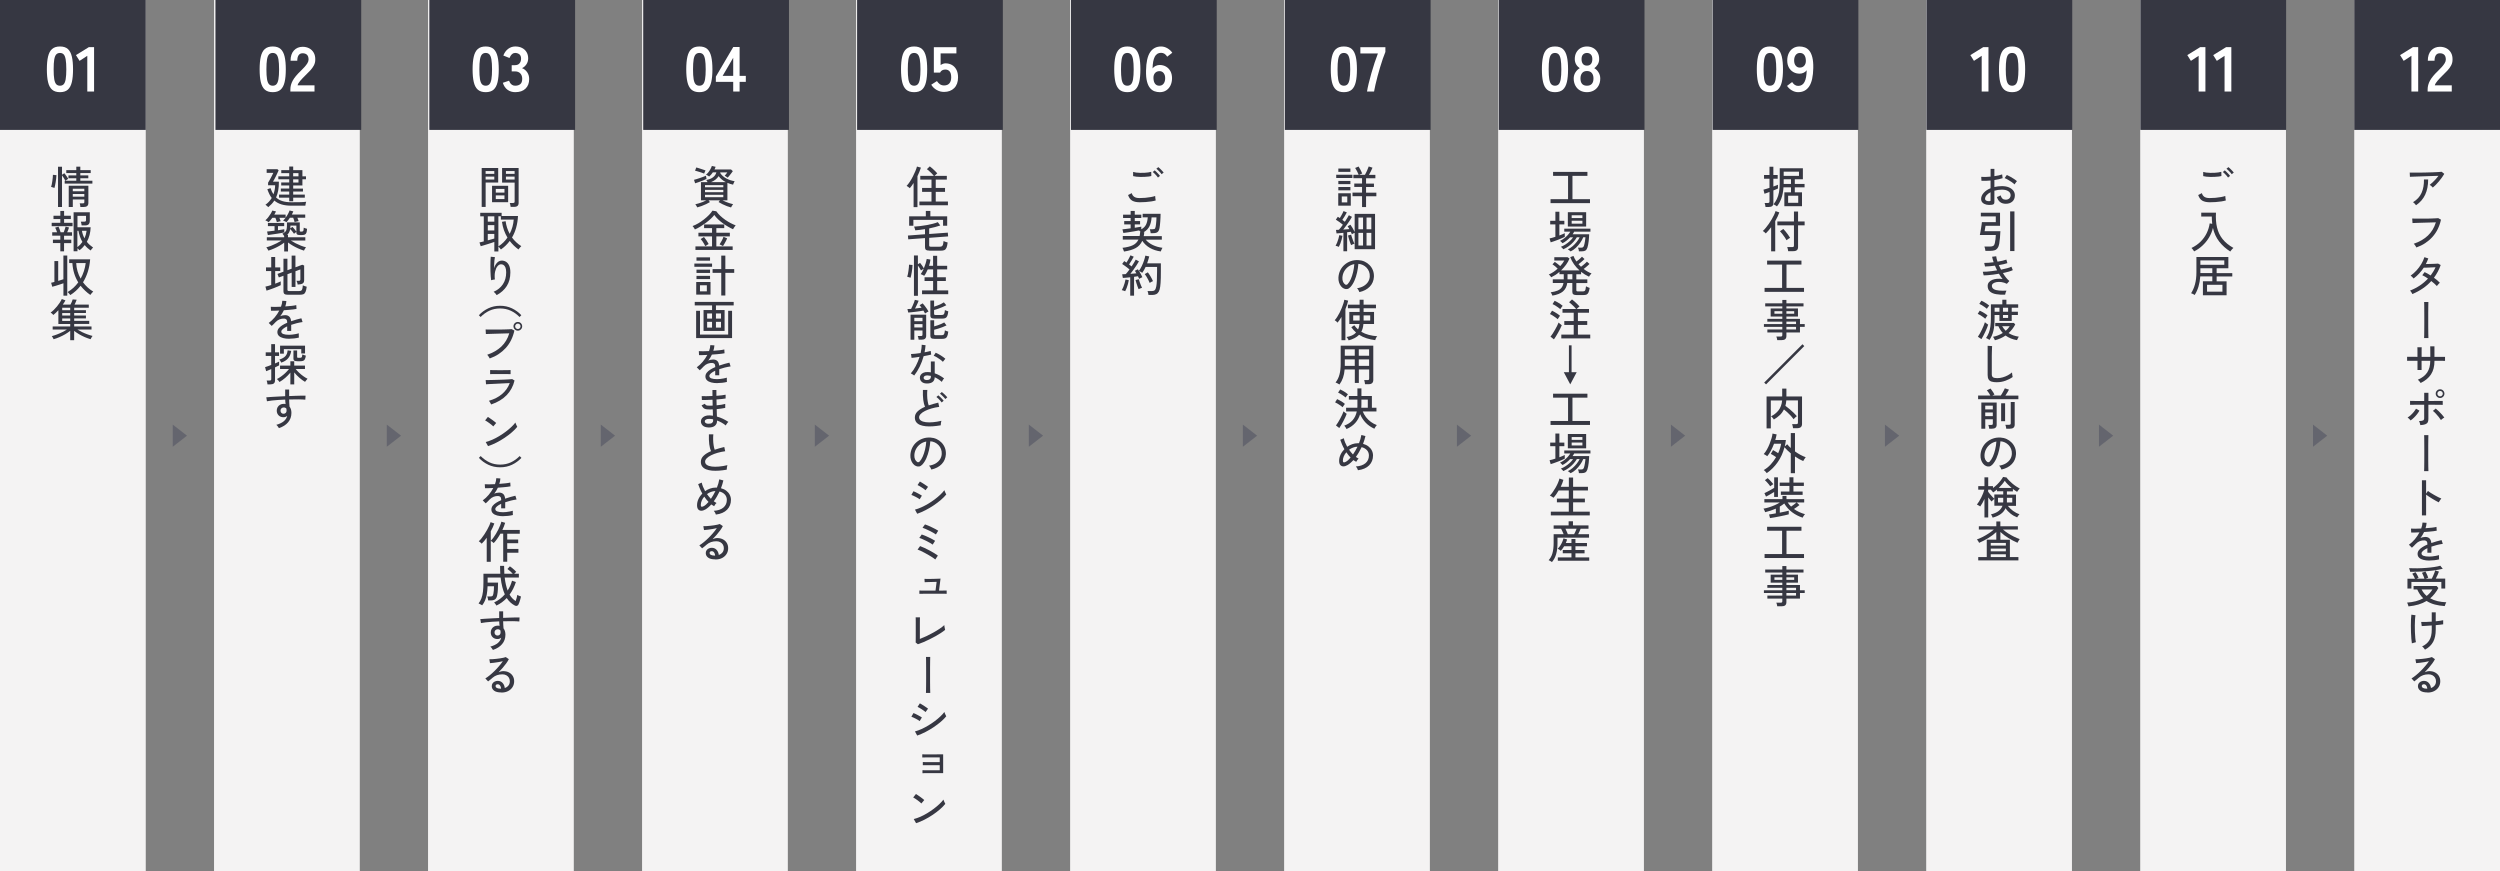 <?xml version="1.0" encoding="UTF-8"?>
<svg id="_レイヤー_2" data-name="レイヤー 2" xmlns="http://www.w3.org/2000/svg" viewBox="0 0 789 275">
  <rect x="0" y="0" width="789" height="275" fill="#808080" stroke="none"/>
  <defs>
    <style>
      .cls-1 {
        fill: #64656e;
      }

      .cls-2 {
        fill: #fff;
      }

      .cls-3 {
        fill: #363742;
      }

      .cls-4 {
        fill: #f4f3f3;
      }
    </style>
  </defs>
  <g id="text">
    <g>
      <rect class="cls-4" x="337.73" width="46" height="275"/>
      <rect class="cls-4" x="67.55" width="46" height="275"/>
      <rect class="cls-4" x="135.09" width="46" height="275"/>
      <rect class="cls-4" x="202.64" width="46" height="275"/>
      <rect class="cls-4" x="270.18" width="46" height="275"/>
      <rect class="cls-4" x="405.27" width="46" height="275"/>
      <rect class="cls-4" x="472.82" width="46" height="275"/>
      <rect class="cls-4" x="540.36" width="46" height="275"/>
      <rect class="cls-4" x="607.91" width="46" height="275"/>
      <rect class="cls-4" x="675.45" width="46" height="275"/>
      <rect class="cls-4" x="743" width="46" height="275"/>
      <rect class="cls-4" width="46" height="275"/>
      <rect class="cls-3" width="46" height="41"/>
      <g>
        <path class="cls-2" d="M18.93,29.09c-1.07,0-1.9-.27-2.5-.8-.6-.53-1.02-1.33-1.27-2.4-.25-1.07-.37-2.4-.37-4s.12-2.94.37-4.01c.25-1.07.67-1.88,1.27-2.41.6-.53,1.43-.8,2.5-.8s1.9.27,2.49.8c.59.53,1.01,1.34,1.26,2.41.25,1.07.37,2.41.37,4.01s-.12,2.93-.37,4c-.25,1.07-.67,1.87-1.26,2.4-.59.53-1.42.8-2.49.8ZM18.93,27.05c.49,0,.88-.16,1.17-.47.29-.31.5-.84.63-1.59.13-.75.2-1.78.2-3.1s-.07-2.37-.2-3.12c-.13-.75-.34-1.28-.63-1.59-.29-.31-.68-.47-1.17-.47s-.89.16-1.18.47c-.29.31-.5.84-.63,1.59-.13.75-.19,1.79-.19,3.12s.06,2.35.19,3.1c.13.75.34,1.28.63,1.59.29.31.69.47,1.18.47Z"/>
        <path class="cls-2" d="M27.55,28.89v-11.28l-2.44,1.6-1.14-1.82,4.08-2.52h1.64v14.02h-2.14Z"/>
      </g>
      <rect class="cls-3" x="68" width="46" height="41"/>
      <rect class="cls-3" x="135.5" width="46" height="41"/>
      <rect class="cls-3" x="203" width="46" height="41"/>
      <rect class="cls-3" x="270.5" width="46" height="41"/>
      <rect class="cls-3" x="338" width="46" height="41"/>
      <rect class="cls-3" x="405.5" width="46" height="41"/>
      <rect class="cls-3" x="473" width="46" height="41"/>
      <rect class="cls-3" x="540.5" width="46" height="41"/>
      <rect class="cls-3" x="608" width="46" height="41"/>
      <rect class="cls-3" x="675.5" width="46" height="41"/>
      <rect class="cls-3" x="743" width="46" height="41"/>
      <g>
        <path class="cls-2" d="M86.08,29.09c-1.07,0-1.9-.27-2.5-.8-.6-.53-1.02-1.33-1.27-2.4-.25-1.07-.37-2.4-.37-4s.12-2.94.37-4.01c.25-1.07.67-1.88,1.27-2.41.6-.53,1.43-.8,2.5-.8s1.9.27,2.49.8c.59.53,1.01,1.34,1.26,2.41.25,1.07.37,2.41.37,4.01s-.12,2.93-.37,4c-.25,1.07-.67,1.87-1.26,2.4-.59.53-1.42.8-2.49.8ZM86.08,27.05c.49,0,.88-.16,1.17-.47.29-.31.5-.84.63-1.59.13-.75.2-1.78.2-3.1s-.07-2.37-.2-3.12c-.13-.75-.34-1.28-.63-1.59-.29-.31-.68-.47-1.17-.47s-.89.16-1.18.47c-.29.31-.5.84-.63,1.59-.13.75-.19,1.79-.19,3.12s.06,2.35.19,3.1c.13.75.34,1.28.63,1.59.29.31.69.47,1.18.47Z"/>
        <path class="cls-2" d="M91.64,28.89v-.66c0-.96.25-1.89.75-2.8.5-.91,1.34-1.92,2.51-3.04.41-.4.81-.8,1.18-1.21.37-.41.68-.81.92-1.2.24-.39.37-.77.38-1.13.01-.69-.14-1.21-.47-1.54-.33-.33-.79-.5-1.39-.5s-1,.21-1.28.62c-.28.41-.42.99-.42,1.74h-2.12c0-1.39.35-2.47,1.06-3.24.71-.77,1.63-1.16,2.76-1.16.77,0,1.46.16,2.07.48.61.32,1.08.79,1.43,1.4.35.61.51,1.37.48,2.26-.01.63-.16,1.21-.44,1.74-.28.53-.65,1.05-1.11,1.55s-.98,1.03-1.57,1.59c-.61.6-1.16,1.17-1.63,1.72-.47.55-.75,1.02-.83,1.42h5.34v1.96h-7.62Z"/>
      </g>
      <g>
        <path class="cls-2" d="M153.29,29.09c-1.07,0-1.9-.27-2.5-.8-.6-.53-1.02-1.33-1.27-2.4-.25-1.07-.37-2.4-.37-4s.12-2.94.37-4.01c.25-1.07.67-1.88,1.27-2.41.6-.53,1.43-.8,2.5-.8s1.9.27,2.49.8c.59.53,1.01,1.34,1.26,2.41.25,1.07.37,2.41.37,4.01s-.12,2.93-.37,4c-.25,1.07-.67,1.87-1.26,2.4-.59.53-1.42.8-2.49.8ZM153.29,27.05c.49,0,.88-.16,1.17-.47.29-.31.5-.84.63-1.59.13-.75.2-1.78.2-3.1s-.07-2.37-.2-3.12c-.13-.75-.34-1.28-.63-1.59-.29-.31-.68-.47-1.17-.47s-.89.16-1.18.47c-.29.31-.5.84-.63,1.59-.13.75-.19,1.79-.19,3.12s.06,2.35.19,3.1c.13.75.34,1.28.63,1.59.29.31.69.47,1.18.47Z"/>
        <path class="cls-2" d="M162.63,29.09c-.95,0-1.76-.25-2.45-.75-.69-.5-1.18-1.24-1.49-2.21l1.96-.66c.07.19.17.4.32.65.15.25.35.46.62.65.27.19.6.28,1,.28.68,0,1.22-.17,1.62-.5.4-.33.6-.89.6-1.68,0-.71-.2-1.27-.6-1.7-.4-.43-.97-.64-1.72-.64h-1v-1.96h1c.67,0,1.16-.2,1.48-.59.32-.39.48-.88.48-1.45,0-.67-.19-1.14-.57-1.41-.38-.27-.81-.41-1.29-.41-.35,0-.64.1-.88.29-.24.19-.44.41-.59.66-.15.25-.26.46-.33.65l-1.94-.78c.35-.91.86-1.61,1.53-2.11.67-.5,1.42-.75,2.25-.75s1.52.16,2.13.47c.61.31,1.08.75,1.42,1.31.34.56.51,1.22.51,1.98,0,.69-.18,1.32-.55,1.87-.37.55-.83.96-1.39,1.21.67.25,1.21.69,1.63,1.3.42.61.63,1.33.63,2.14,0,1.27-.38,2.27-1.15,3.02-.77.75-1.84,1.12-3.23,1.12Z"/>
      </g>
      <g>
        <path class="cls-2" d="M220.72,29.09c-1.07,0-1.9-.27-2.5-.8-.6-.53-1.02-1.33-1.27-2.4-.25-1.07-.37-2.4-.37-4s.12-2.94.37-4.01c.25-1.07.67-1.88,1.27-2.41.6-.53,1.43-.8,2.5-.8s1.9.27,2.49.8c.59.53,1.01,1.34,1.26,2.41.25,1.07.37,2.41.37,4.01s-.12,2.93-.37,4c-.25,1.07-.67,1.87-1.26,2.4-.59.53-1.42.8-2.49.8ZM220.72,27.05c.49,0,.88-.16,1.17-.47.29-.31.5-.84.63-1.59.13-.75.2-1.78.2-3.1s-.07-2.37-.2-3.12c-.13-.75-.34-1.28-.63-1.59-.29-.31-.68-.47-1.17-.47s-.89.16-1.18.47c-.29.31-.5.84-.63,1.59-.13.75-.19,1.79-.19,3.12s.06,2.35.19,3.1c.13.75.34,1.28.63,1.59.29.31.69.47,1.18.47Z"/>
        <path class="cls-2" d="M231.4,28.89v-3.06h-5.48v-1.64l5.5-9.36h2v9.12h1.96v1.88h-1.96v3.06h-2.02ZM228.06,23.95h3.34v-5.72l-3.34,5.72Z"/>
      </g>
      <g>
        <path class="cls-2" d="M288.5,29.09c-1.07,0-1.9-.27-2.5-.8-.6-.53-1.02-1.33-1.27-2.4-.25-1.07-.37-2.4-.37-4s.12-2.94.37-4.01c.25-1.07.67-1.88,1.27-2.41.6-.53,1.43-.8,2.5-.8s1.9.27,2.49.8c.59.53,1.01,1.34,1.26,2.41.25,1.07.37,2.41.37,4.01s-.12,2.93-.37,4c-.25,1.07-.67,1.87-1.26,2.4-.59.53-1.42.8-2.49.8ZM288.5,27.05c.49,0,.88-.16,1.17-.47.29-.31.5-.84.63-1.59.13-.75.2-1.78.2-3.1s-.07-2.37-.2-3.12c-.13-.75-.34-1.28-.63-1.59-.29-.31-.68-.47-1.17-.47s-.89.16-1.18.47c-.29.31-.5.84-.63,1.59-.13.75-.19,1.79-.19,3.12s.06,2.35.19,3.1c.13.75.34,1.28.63,1.59.29.31.69.47,1.18.47Z"/>
        <path class="cls-2" d="M297.94,29.01c-.84,0-1.62-.21-2.34-.62-.72-.41-1.29-.97-1.7-1.66l1.8-1.14c.27.41.58.75.95,1,.37.25.8.38,1.29.38.75,0,1.31-.22,1.69-.67.38-.45.57-1.07.57-1.87,0-.87-.16-1.5-.49-1.89-.33-.39-.78-.59-1.37-.59-.37,0-.71.08-1,.24-.29.16-.51.4-.64.72h-1.98v-8.02h7.12v1.96h-4.98v3.68c.23-.16.47-.29.74-.39.27-.1.53-.15.8-.15.75,0,1.42.17,2.01.5.59.33,1.07.83,1.42,1.48.35.65.53,1.47.53,2.46,0,1.45-.41,2.58-1.22,3.38-.81.8-1.88,1.2-3.2,1.2Z"/>
      </g>
      <g>
        <path class="cls-2" d="M355.79,29.09c-1.07,0-1.9-.27-2.5-.8-.6-.53-1.02-1.33-1.27-2.4-.25-1.07-.37-2.4-.37-4s.12-2.94.37-4.01c.25-1.07.67-1.88,1.27-2.41.6-.53,1.43-.8,2.5-.8s1.9.27,2.49.8c.59.53,1.01,1.34,1.26,2.41.25,1.07.37,2.41.37,4.01s-.12,2.93-.37,4c-.25,1.07-.67,1.87-1.26,2.4-.59.53-1.42.8-2.49.8ZM355.79,27.05c.49,0,.88-.16,1.17-.47.29-.31.5-.84.63-1.59.13-.75.2-1.78.2-3.1s-.07-2.37-.2-3.12c-.13-.75-.34-1.28-.63-1.59-.29-.31-.68-.47-1.17-.47s-.89.16-1.18.47c-.29.31-.5.84-.63,1.59-.13.75-.19,1.79-.19,3.12s.06,2.35.19,3.1c.13.75.34,1.28.63,1.59.29.31.69.47,1.18.47Z"/>
        <path class="cls-2" d="M366.01,29.09c-.57,0-1.12-.1-1.65-.29-.53-.19-1-.53-1.41-1.02-.41-.49-.73-1.17-.96-2.06-.23-.89-.33-2.03-.3-3.43.04-2.64.47-4.57,1.28-5.79.81-1.22,1.97-1.83,3.46-1.83.71,0,1.38.19,2.02.57.64.38,1.15.85,1.52,1.41l-1.6,1.24c-.24-.39-.52-.69-.83-.9-.31-.21-.68-.32-1.11-.32-.89,0-1.56.41-1.99,1.24-.43.83-.66,2.05-.69,3.68.23-.33.55-.6.97-.79.42-.19.84-.29,1.27-.29.75,0,1.41.17,2,.51s1.05.82,1.39,1.44.51,1.36.51,2.21-.16,1.61-.48,2.28c-.32.67-.77,1.19-1.35,1.57s-1.26.57-2.05.57ZM365.87,27.05c.59,0,1.04-.22,1.37-.66s.49-1.01.49-1.72c0-.67-.16-1.2-.49-1.61-.33-.41-.76-.61-1.29-.61-.61,0-1.09.21-1.44.62-.35.41-.51.95-.48,1.62.03.76.2,1.34.52,1.75.32.41.76.61,1.32.61Z"/>
      </g>
      <g>
        <path class="cls-2" d="M424.13,29.09c-1.07,0-1.9-.27-2.5-.8-.6-.53-1.02-1.33-1.27-2.4-.25-1.07-.37-2.4-.37-4s.12-2.94.37-4.01c.25-1.07.67-1.88,1.27-2.41.6-.53,1.43-.8,2.5-.8s1.9.27,2.49.8c.59.53,1.01,1.34,1.26,2.41.25,1.07.37,2.41.37,4.01s-.12,2.93-.37,4c-.25,1.07-.67,1.87-1.26,2.4-.59.53-1.42.8-2.49.8ZM424.13,27.05c.49,0,.88-.16,1.17-.47.29-.31.5-.84.63-1.59.13-.75.2-1.78.2-3.1s-.07-2.37-.2-3.12c-.13-.75-.34-1.28-.63-1.59-.29-.31-.68-.47-1.17-.47s-.89.16-1.18.47c-.29.31-.5.84-.63,1.59-.13.75-.19,1.79-.19,3.12s.06,2.35.19,3.1c.13.75.34,1.28.63,1.59.29.31.69.47,1.18.47Z"/>
        <path class="cls-2" d="M431.43,28.89c.11-.71.28-1.57.53-2.58.25-1.01.53-2.08.85-3.21.32-1.13.66-2.23,1.02-3.32.36-1.09.71-2.06,1.04-2.91h-5.54v-1.98h7.9v1.5c-.25.59-.52,1.29-.8,2.12-.28.83-.56,1.71-.85,2.66-.29.95-.56,1.89-.81,2.84-.25.95-.48,1.84-.67,2.69-.19.85-.34,1.58-.45,2.19h-2.22Z"/>
      </g>
      <g>
        <path class="cls-2" d="M490.76,29.09c-1.07,0-1.9-.27-2.5-.8-.6-.53-1.02-1.33-1.27-2.4-.25-1.07-.37-2.4-.37-4s.12-2.94.37-4.01c.25-1.07.67-1.88,1.27-2.41.6-.53,1.43-.8,2.5-.8s1.9.27,2.49.8c.59.53,1.01,1.34,1.26,2.41.25,1.07.37,2.41.37,4.01s-.12,2.93-.37,4c-.25,1.07-.67,1.87-1.26,2.4-.59.53-1.42.8-2.49.8ZM490.76,27.05c.49,0,.88-.16,1.17-.47.29-.31.5-.84.63-1.59.13-.75.2-1.78.2-3.1s-.07-2.37-.2-3.12c-.13-.75-.34-1.28-.63-1.59-.29-.31-.68-.47-1.17-.47s-.89.16-1.18.47c-.29.31-.5.84-.63,1.59-.13.75-.19,1.79-.19,3.12s.06,2.35.19,3.1c.13.75.34,1.28.63,1.59.29.31.69.47,1.18.47Z"/>
        <path class="cls-2" d="M500.84,29.09c-.83,0-1.55-.18-2.18-.54-.63-.36-1.12-.87-1.47-1.52-.35-.65-.53-1.41-.53-2.26,0-.71.18-1.35.55-1.93.37-.58.82-1.02,1.35-1.31-.45-.31-.83-.7-1.12-1.19-.29-.49-.44-1.06-.44-1.71,0-.79.16-1.48.49-2.07.33-.59.78-1.06,1.36-1.39.58-.33,1.24-.5,1.99-.5s1.43.17,2.01.5c.58.33,1.03.8,1.36,1.39.33.59.49,1.28.49,2.07,0,.65-.15,1.22-.45,1.71-.3.49-.66.88-1.09,1.19.53.29.98.73,1.34,1.31.36.58.54,1.22.54,1.93,0,.87-.18,1.62-.54,2.27-.36.65-.85,1.15-1.48,1.51-.63.36-1.35.54-2.18.54ZM500.84,27.05c.67,0,1.18-.19,1.53-.57.35-.38.53-.96.53-1.73,0-.72-.18-1.29-.53-1.71-.35-.42-.86-.63-1.53-.63s-1.16.21-1.51.63c-.35.42-.53.99-.53,1.71,0,1.53.68,2.3,2.04,2.3ZM500.84,20.71c.56,0,.98-.18,1.27-.54.29-.36.43-.87.43-1.52s-.16-1.14-.48-1.46-.73-.48-1.22-.48-.9.16-1.22.48-.48.81-.48,1.46.14,1.16.43,1.52c.29.36.71.54,1.27.54Z"/>
      </g>
      <g>
        <path class="cls-2" d="M558.59,29.09c-1.07,0-1.9-.27-2.5-.8-.6-.53-1.02-1.33-1.27-2.4-.25-1.07-.37-2.4-.37-4s.12-2.94.37-4.01c.25-1.07.67-1.88,1.27-2.41.6-.53,1.43-.8,2.5-.8s1.9.27,2.49.8c.59.53,1.01,1.34,1.26,2.41.25,1.07.37,2.41.37,4.01s-.12,2.93-.37,4c-.25,1.07-.67,1.87-1.26,2.4-.59.53-1.42.8-2.49.8ZM558.59,27.05c.49,0,.88-.16,1.17-.47.29-.31.5-.84.63-1.59.13-.75.2-1.78.2-3.1s-.07-2.37-.2-3.12c-.13-.75-.34-1.28-.63-1.59-.29-.31-.68-.47-1.17-.47s-.89.16-1.18.47c-.29.31-.5.84-.63,1.59-.13.75-.19,1.79-.19,3.12s.06,2.35.19,3.1c.13.75.34,1.28.63,1.59.29.31.69.47,1.18.47Z"/>
        <path class="cls-2" d="M567.51,29.09c-.69,0-1.36-.19-1.99-.56-.63-.37-1.14-.85-1.53-1.42l1.6-1.22c.24.37.52.67.83.89s.68.33,1.09.33c.91,0,1.57-.42,2-1.25.43-.83.65-2.06.68-3.69-.23.33-.55.6-.96.79-.41.19-.83.29-1.26.29-.75,0-1.42-.17-2.01-.51s-1.06-.82-1.4-1.44-.51-1.36-.51-2.21.16-1.63.48-2.29c.32-.66.77-1.18,1.36-1.56.59-.38,1.27-.57,2.04-.57.59,0,1.14.1,1.67.29.53.19.99.53,1.4,1.02.41.49.73,1.18.96,2.07.23.89.34,2.04.31,3.44-.05,2.63-.48,4.55-1.29,5.77-.81,1.22-1.96,1.83-3.47,1.83ZM567.99,21.33c.63,0,1.11-.21,1.46-.63.35-.42.51-.96.48-1.63-.03-.76-.2-1.34-.53-1.75-.33-.41-.77-.61-1.33-.61s-1.02.22-1.35.66c-.33.44-.49,1.01-.49,1.72,0,.67.16,1.21.49,1.62.33.41.75.62,1.27.62Z"/>
      </g>
      <g>
        <path class="cls-2" d="M625.42,28.89v-11.28l-2.44,1.6-1.14-1.82,4.08-2.52h1.64v14.02h-2.14Z"/>
        <path class="cls-2" d="M635.02,29.09c-1.07,0-1.9-.27-2.5-.8-.6-.53-1.02-1.33-1.27-2.4-.25-1.07-.37-2.4-.37-4s.12-2.94.37-4.01c.25-1.07.67-1.88,1.27-2.41.6-.53,1.43-.8,2.5-.8s1.9.27,2.49.8c.59.53,1.01,1.34,1.26,2.41.25,1.07.37,2.41.37,4.01s-.12,2.93-.37,4c-.25,1.07-.67,1.87-1.26,2.4-.59.53-1.42.8-2.49.8ZM635.02,27.05c.49,0,.88-.16,1.17-.47.29-.31.5-.84.63-1.59.13-.75.2-1.78.2-3.1s-.07-2.37-.2-3.12c-.13-.75-.34-1.28-.63-1.59-.29-.31-.68-.47-1.17-.47s-.89.16-1.18.47c-.29.31-.5.84-.63,1.59-.13.75-.19,1.79-.19,3.12s.06,2.35.19,3.1c.13.75.34,1.28.63,1.59.29.31.69.47,1.18.47Z"/>
      </g>
      <g>
        <path class="cls-2" d="M693.89,28.89v-11.28l-2.44,1.6-1.14-1.82,4.08-2.52h1.64v14.02h-2.14Z"/>
        <path class="cls-2" d="M702.07,28.89v-11.28l-2.44,1.6-1.14-1.82,4.08-2.52h1.64v14.02h-2.14Z"/>
      </g>
      <g>
        <g>
          <path class="cls-3" d="M17.16,59.31c-.07-.03-.17-.07-.31-.11-.14-.05-.28-.09-.42-.13s-.24-.07-.31-.08c.07-.21.15-.49.22-.81.07-.33.13-.68.18-1.06s.09-.74.13-1.08c.03-.35.05-.63.05-.87l1.11.11c0,.32-.03.67-.08,1.06s-.1.78-.16,1.17c-.07.39-.13.75-.2,1.06-.07.32-.13.56-.19.74ZM18.31,65.33v-12.7h1.26v2.53l.73-.5c.14.18.29.38.45.59.16.22.31.43.45.64.14.21.25.38.32.53l-.88.62h3.44v-.78h-2.48v-.9h2.48v-.74h-3.16v-.92h3.16v-1.09h1.27v1.09h3.28v.92h-3.28v.74h2.52v.9h-2.52v.78h3.81v.91h-8.74v-.91h.21c-.12-.23-.28-.52-.49-.85-.21-.33-.4-.61-.57-.85v9.98h-1.26ZM21.69,65.33v-6.71h6.2v5.42c0,.45-.12.77-.37.98-.25.21-.63.31-1.14.31h-1.02c0-.18-.03-.37-.06-.59-.03-.21-.08-.41-.15-.57h.99c.2,0,.32-.03.39-.09.06-.06.09-.18.09-.36v-.77h-3.64v2.38h-1.29ZM22.97,60.36h3.64v-.8h-3.64v.8ZM22.97,62.06h3.64v-.83h-3.64v.83Z"/>
          <path class="cls-3" d="M16.31,71.39v-1.08h2.73v-1.18h-2.16v-1.04h2.16v-1.51h1.19v1.51h2.13v1.04h-2.13v1.18h2.67v1.08h-6.59ZM19.04,79.31v-2.6h-2.34v-1.08h2.34v-1.25h-2.56v-1.08h1.53c-.08-.25-.18-.52-.29-.79-.11-.28-.21-.5-.31-.67l1.06-.31c.11.23.23.52.36.88.13.35.23.65.29.89h.98c.11-.27.23-.58.35-.93.12-.35.21-.63.25-.85l1.09.27c-.07.21-.15.46-.26.74-.11.28-.22.53-.33.78h1.54v1.08h-2.52v1.25h2.28v1.08h-2.28v2.6h-1.19ZM23.23,79.31v-12.32h5.11v2.66c0,.51-.12.89-.36,1.13s-.61.36-1.11.36h-1.11c-.02-.19-.05-.4-.1-.64s-.1-.42-.16-.55h1.11c.19,0,.32-.03.41-.1s.13-.19.13-.36v-1.37h-2.7v3.61h4.16c-.06,1.73-.46,3.26-1.2,4.59.27.35.57.67.91.97.34.3.69.58,1.06.83-.09.08-.23.23-.4.43-.17.21-.3.37-.39.5-.71-.49-1.33-1.05-1.85-1.71-.23.31-.49.6-.76.88-.28.28-.58.53-.9.76-.07-.07-.16-.18-.28-.3s-.24-.24-.35-.33v.94h-1.2ZM24.43,77.99c.62-.46,1.14-1,1.58-1.64-.62-1.05-1.03-2.23-1.25-3.51h-.34v5.15ZM26.67,75.22c.34-.76.56-1.55.66-2.38h-1.47c.07.43.18.84.31,1.24.14.4.3.78.5,1.14Z"/>
          <path class="cls-3" d="M20.02,93.31v-3.91c-.34.12-.72.25-1.14.39-.42.14-.84.27-1.26.4-.42.13-.79.23-1.13.31l-.35-1.26c.13-.03.28-.07.46-.11.18-.05.37-.1.57-.15v-6.59h1.2v6.26c.3-.09.59-.18.87-.27.28-.09.54-.17.77-.25v-7.49h1.22v12.67h-1.22ZM22.19,93.12c-.09-.13-.23-.3-.4-.5-.17-.21-.32-.35-.45-.45.67-.39,1.29-.84,1.85-1.36.56-.51,1.06-1.08,1.51-1.69-.54-.87-.97-1.81-1.28-2.82-.31-1.01-.51-2.1-.58-3.27h-1.01v-1.18h6.62c-.11,1.43-.36,2.74-.75,3.95s-.89,2.3-1.5,3.29c.89,1.2,1.96,2.18,3.23,2.94-.08.07-.19.16-.31.29s-.24.27-.35.41c-.11.14-.19.26-.26.35-.6-.42-1.16-.87-1.67-1.36s-.99-1-1.41-1.54c-.46.59-.96,1.13-1.5,1.62s-1.12.93-1.74,1.32ZM25.45,87.94c.42-.75.76-1.53,1.03-2.36.27-.83.46-1.68.57-2.55h-3c.04.89.18,1.74.42,2.57.24.83.57,1.61.98,2.34Z"/>
          <path class="cls-3" d="M22.16,107.37v-2.97c-.45.36-.96.72-1.54,1.06-.58.34-1.19.65-1.82.92-.63.28-1.26.5-1.88.68-.03-.07-.08-.18-.15-.3s-.14-.25-.22-.39-.14-.23-.21-.29c.51-.13,1.05-.3,1.62-.52.56-.21,1.12-.46,1.67-.73.55-.27,1.04-.55,1.48-.83h-4.49v-.97h5.54v-.78h-3.74v-4.35c-.54.59-1.07,1.09-1.58,1.5-.08-.1-.22-.24-.4-.41-.18-.17-.34-.28-.47-.35.33-.22.66-.5,1.01-.84.34-.34.68-.7,1-1.09.32-.39.61-.79.88-1.19.26-.4.48-.78.64-1.15l1.15.42c-.09.21-.21.42-.36.64-.14.22-.3.46-.47.7h2.42c.13-.24.26-.52.4-.83s.24-.58.3-.81l1.26.1c-.08.23-.19.49-.31.78-.13.28-.25.54-.36.76h4.49v.98h-4.61v.78h3.71v.9h-3.71v.78h3.71v.91h-3.71v.78h4.75v.98h-4.75v.78h5.47v.97h-4.47c.45.28.95.55,1.5.82.55.27,1.11.5,1.68.71.57.21,1.11.37,1.62.5-.06.07-.13.17-.22.3-.09.14-.17.27-.24.41s-.12.24-.16.32c-.61-.18-1.22-.4-1.85-.67-.63-.27-1.23-.58-1.81-.92-.57-.34-1.08-.69-1.53-1.04v2.94h-1.26ZM19.63,97.9h2.53v-.78h-2.53v.78ZM19.63,99.58h2.53v-.78h-2.53v.78ZM19.63,101.28h2.53v-.78h-2.53v.78Z"/>
        </g>
        <g>
          <path class="cls-3" d="M84.68,65.4c-.06-.07-.14-.15-.25-.25-.11-.1-.23-.21-.35-.31-.12-.1-.22-.18-.31-.22.81-.57,1.47-1.28,1.99-2.14-.29-.37-.55-.79-.77-1.25-.22-.46-.43-.96-.62-1.51l1.01-.34c.25.75.56,1.4.91,1.96.16-.43.29-.88.39-1.36.1-.48.15-.98.16-1.51h-2.23v-.83c.11-.16.24-.37.39-.64.15-.27.31-.55.47-.85.16-.3.31-.59.45-.88s.25-.53.34-.72h-2.1v-1.15h3.39l.39.35c-.1.25-.23.55-.39.88-.16.34-.32.68-.5,1.04-.17.35-.34.68-.5.97-.16.29-.29.52-.39.69h1.86c0,1.05-.07,1.99-.22,2.8-.15.81-.37,1.54-.67,2.2.56.52,1.23.9,2.02,1.14.78.24,1.71.36,2.79.36,1.13,0,2.08,0,2.86-.03.77-.02,1.39-.06,1.83-.13-.03.07-.06.18-.1.34s-.08.33-.1.5c-.03.17-.05.3-.06.39-.29,0-.69,0-1.19,0-.5,0-1.04,0-1.62.01-.57,0-1.11,0-1.62,0-1.16,0-2.18-.13-3.06-.39-.88-.26-1.65-.67-2.3-1.23-.24.38-.52.74-.84,1.08-.32.34-.67.66-1.05.98ZM91.28,63.51v-1.12h-3.21v-.97h3.21v-.97h-2.65v-.94h2.65v-.98h-2.53v-.94h2.53v-1.01h-3.44v-.94h3.44v-1.01h-2.51v-.94h2.51v-1.13h1.25v1.13h2.91v1.95h1.13v.94h-1.13v1.95h-2.91v.98h3.09v.94h-3.09v.97h3.67v.97h-3.67v1.12h-1.25ZM92.52,55.65h1.68v-1.01h-1.68v1.01ZM92.52,57.6h1.68v-1.01h-1.68v1.01Z"/>
          <path class="cls-3" d="M84.77,70.11c-.06-.05-.15-.11-.29-.19l-.42-.24c-.14-.08-.25-.13-.32-.15.3-.25.59-.55.87-.9s.54-.72.77-1.1c.23-.38.42-.74.56-1.08l1.16.27c-.07.15-.14.31-.23.48-.09.17-.18.34-.29.52h3.56v1.01h-1.96c.07.19.15.38.22.57.07.19.14.36.18.51-.08,0-.21.04-.37.08-.16.04-.32.08-.48.12-.16.04-.28.07-.35.1-.05-.19-.11-.41-.2-.66-.09-.25-.18-.49-.27-.71h-.97c-.19.26-.38.51-.58.76-.2.24-.39.45-.58.63ZM89.69,79.37v-2.79c-.44.34-.93.66-1.48.98-.55.32-1.12.61-1.72.87-.6.26-1.19.49-1.78.67-.07-.13-.16-.31-.29-.53-.13-.22-.24-.4-.36-.52.53-.13,1.08-.31,1.65-.54.57-.23,1.13-.48,1.67-.76s1.04-.56,1.49-.85h-4.66v-1.02h5.47v-.39c-.07-.13-.17-.26-.27-.4-.11-.14-.21-.25-.3-.34.41-.18.72-.37.92-.59.21-.21.35-.49.42-.81.07-.33.11-.73.11-1.22v-.94h4.05v2.63c0,.1.03.18.08.22.05.04.15.06.3.06.26,0,.45-.03.57-.09.12-.06.19-.18.23-.36.04-.18.06-.45.07-.8.13.07.3.13.51.2.21.07.39.12.54.16-.03.55-.1.97-.21,1.25-.11.28-.28.47-.5.57s-.53.15-.91.15h-.66c-.37,0-.65-.06-.83-.17-.18-.11-.27-.32-.27-.62v-.2c-.1.07-.23.16-.39.29-.16.13-.28.23-.35.3-.17-.24-.36-.5-.57-.78-.21-.28-.42-.52-.64-.72-.12.78-.45,1.4-.98,1.85h.29v.76h5.47v1.02h-4.58c.45.29.94.57,1.48.85.54.28,1.1.53,1.67.76.57.22,1.12.4,1.64.53-.11.12-.23.29-.36.51-.13.22-.22.4-.28.54-.6-.19-1.2-.42-1.81-.69-.61-.27-1.19-.57-1.74-.89-.55-.32-1.05-.65-1.48-.99v2.84h-1.22ZM84.54,74.19l-.25-1.12c.21-.02.54-.05.97-.1.43-.05.9-.1,1.39-.17v-1.44h-2.1v-1.01h5.14v1.01h-1.96v1.3c.43-.07.82-.13,1.18-.18.35-.06.63-.1.81-.14v1.01c-.23.07-.57.14-1.01.21-.44.07-.92.15-1.43.23-.52.08-1.02.15-1.51.22-.49.07-.9.13-1.23.18ZM90.44,70.14s-.14-.09-.29-.17c-.14-.07-.29-.15-.45-.22-.15-.07-.27-.12-.36-.14.29-.26.57-.57.83-.94s.51-.74.72-1.13c.21-.39.38-.77.5-1.12l1.19.29c-.07.15-.14.31-.22.48-.08.17-.17.35-.26.52h4.23v1.01h-2.48c.07.19.15.38.23.57.08.2.14.36.17.5-.1,0-.24.04-.41.08-.17.04-.33.08-.5.12-.16.04-.28.07-.36.1-.05-.2-.11-.42-.2-.68-.08-.26-.17-.49-.25-.69h-1.04c-.35.56-.72,1.03-1.09,1.41ZM93.54,73.11v-1.92h-1.88c0,.33-.01.63-.04.91l.67-.5c.21.2.44.44.67.74.23.3.42.56.57.77Z"/>
          <path class="cls-3" d="M84.11,91.72l-.34-1.27c.24-.05.52-.11.84-.2.32-.09.65-.19.99-.3v-4.4h-1.65v-1.15h1.65v-3.3h1.25v3.3h1.6v1.15h-1.6v3.98c.35-.13.68-.26.99-.39.3-.13.56-.24.76-.34v1.2c-.24.12-.56.26-.95.43-.39.16-.8.33-1.24.5-.44.17-.86.32-1.27.46-.41.14-.76.25-1.04.34ZM90.81,93.02c-.49,0-.83-.08-1.04-.25-.21-.16-.31-.43-.31-.8v-4.94l-1.46.53-.43-1.11,1.89-.71v-4.09h1.25v3.63l1.33-.48v-4.14h1.2v3.7l2.16-.81.59.25v4.69c0,.33-.08.59-.25.79-.17.2-.44.34-.81.41-.12.02-.28.04-.48.06-.2.02-.37.04-.51.06-.03-.23-.08-.47-.17-.7-.08-.23-.15-.4-.2-.49h.74c.18,0,.3-.03.38-.1.07-.07.11-.18.11-.34v-3.15l-1.55.57v4.96h-1.2v-4.51l-1.33.49v4.89c0,.15.04.26.11.32.07.07.22.1.45.1h3.11c.27,0,.49-.04.64-.12.16-.08.28-.25.36-.5.08-.26.14-.65.18-1.18.15.07.35.16.59.24.24.09.46.16.64.2-.09.75-.22,1.3-.39,1.66-.16.36-.38.59-.65.7-.27.11-.61.16-1.01.16h-3.95Z"/>
          <path class="cls-3" d="M91.32,106.92c-.72,0-1.36-.07-1.93-.22-.57-.14-1.02-.37-1.35-.68-.33-.31-.5-.71-.5-1.22,0-.42.14-.8.41-1.16.27-.35.64-.67,1.11-.97.47-.3,1-.57,1.58-.81v-.15c0-.42-.09-.71-.26-.88-.17-.17-.39-.26-.67-.28-.48-.03-.95.05-1.43.22-.48.18-.91.47-1.3.88-.17.18-.37.38-.6.62-.23.23-.44.43-.63.59l-.94-.94c.66-.47,1.29-1.05,1.87-1.74.58-.69,1.07-1.41,1.46-2.17-.57.03-1.09.05-1.56.06-.47,0-.82,0-1.06,0l-.06-1.25c.3.03.74.04,1.32.04s1.22-.02,1.9-.06c.12-.33.22-.65.29-.97.07-.32.11-.62.12-.91l1.29.08c-.03.57-.14,1.14-.34,1.71.72-.05,1.39-.11,2.02-.18.63-.07,1.11-.15,1.44-.24l.08,1.2c-.26.06-.6.11-1.03.16-.42.05-.89.1-1.4.14-.51.04-1.03.08-1.56.12-.14.32-.31.64-.52.97-.21.33-.42.65-.63.94.22-.12.47-.21.75-.27.28-.06.53-.09.78-.09.55,0,.99.15,1.32.46.33.31.52.79.59,1.46.55-.2,1.11-.37,1.67-.53.56-.15,1.08-.29,1.56-.4l.38,1.19c-.64.09-1.27.22-1.88.37-.61.15-1.18.32-1.71.51v1.92h-1.27v-1.44c-.55.26-1,.53-1.34.82-.34.28-.51.56-.51.83,0,.35.21.61.64.77.42.16,1.03.24,1.81.24.3,0,.63-.02.99-.06s.73-.1,1.1-.17c.37-.07.7-.15,1-.23-.02.08-.03.21-.03.37s0,.33.01.5c0,.17.02.3.03.41v.06c-.47.12-.97.21-1.51.27-.54.06-1.05.09-1.51.09Z"/>
          <path class="cls-3" d="M84.42,121.31c0-.17-.04-.38-.1-.64-.06-.26-.11-.45-.17-.58h.94c.19,0,.32-.03.4-.1.08-.07.12-.19.12-.36v-3.15c-.35.15-.67.29-.97.41-.3.13-.51.21-.64.26l-.34-1.29c.21-.06.5-.15.85-.27.35-.13.72-.26,1.09-.41v-2.84h-1.74v-1.15h1.74v-2.58h1.2v2.58h1.27v1.15h-1.27v2.37c.28-.12.53-.23.76-.34.23-.1.4-.19.53-.25v1.19c-.3.16-.73.37-1.29.64v4.1c0,.44-.13.76-.38.96-.25.2-.63.3-1.12.3h-.9ZM91.64,121.31v-3.72c-.48.59-1.01,1.14-1.61,1.66-.6.52-1.21.95-1.83,1.31-.07-.11-.18-.27-.35-.48-.17-.21-.32-.36-.45-.46.45-.22.91-.51,1.38-.85.47-.34.92-.71,1.34-1.12.42-.41.79-.8,1.09-1.2h-2.83v-1.06h3.26v-1.37h1.22v1.37h3.39v1.06h-2.94c.31.39.67.78,1.08,1.17.41.39.85.75,1.31,1.08.46.33.92.61,1.36.83-.12.12-.26.29-.43.5-.16.21-.28.37-.36.48-.61-.35-1.21-.8-1.81-1.32-.6-.53-1.14-1.08-1.6-1.66v3.78h-1.22ZM88.78,114.45c-.07-.13-.16-.3-.29-.51-.13-.21-.23-.36-.32-.46.84-.27,1.47-.62,1.88-1.06.42-.43.66-1.05.73-1.85l1.13.17c-.15.96-.47,1.74-.97,2.33-.49.59-1.22,1.05-2.18,1.38ZM88.39,111.61v-2.51h7.88v2.45h-1.19v-1.37h-5.5v1.43h-1.19ZM93.8,114c-.44,0-.75-.06-.92-.18-.18-.12-.27-.34-.27-.66v-2.55h1.16v1.97c0,.13.02.22.07.27.05.05.15.07.32.07h.48c.2,0,.34-.02.44-.07.1-.05.17-.15.22-.3.05-.15.1-.39.13-.69.12.07.3.13.53.2.23.07.42.13.57.18-.07.49-.18.87-.31,1.13-.14.26-.32.43-.56.51s-.55.13-.93.13h-.92Z"/>
          <path class="cls-3" d="M88.03,135.12c-.08-.14-.2-.31-.34-.51-.14-.2-.3-.38-.49-.53,1.04-.3,1.83-.68,2.38-1.15.55-.47.91-1.02,1.06-1.67-.35.28-.74.42-1.16.42-.63,0-1.15-.19-1.53-.57-.39-.38-.59-.87-.61-1.46,0-.42.08-.8.27-1.13.19-.33.45-.59.78-.78.34-.19.72-.29,1.15-.29.1,0,.2,0,.3.01.1,0,.19.03.29.06-.03-.21-.05-.44-.08-.68-.02-.24-.04-.48-.04-.73-.77.03-1.51.07-2.23.12-.72.05-1.39.11-2,.18-.61.07-1.12.15-1.53.23l-.21-1.25c.37-.04.87-.07,1.49-.11.62-.04,1.32-.08,2.09-.12.77-.04,1.57-.08,2.38-.12v-2.11h1.25v2.07c.71-.04,1.39-.07,2.05-.08.66-.02,1.26-.04,1.8-.05.54-.01.98-.02,1.33,0l-.07,1.27c-.57-.06-1.31-.09-2.22-.1-.91-.01-1.87,0-2.89.04,0,.36.01.74.04,1.13.02.39.05.76.08,1.11.4.5.6,1.17.6,1.99,0,1.15-.35,2.14-1.04,2.96-.7.83-1.66,1.44-2.9,1.85ZM89.5,130.58c.28,0,.51-.1.68-.27s.26-.39.26-.67c0-.1,0-.21-.01-.32,0-.11-.02-.23-.04-.35-.22-.25-.5-.38-.83-.38-.29,0-.53.09-.74.28-.2.19-.3.43-.29.73,0,.29.09.53.27.71.18.19.41.28.7.27Z"/>
        </g>
        <g>
          <path class="cls-3" d="M152.02,65.3v-12.28h5.21v4.59h-3.96v7.69h-1.25ZM153.26,54.87h2.74v-.88h-2.74v.88ZM153.26,56.65h2.74v-.91h-2.74v.91ZM155.29,63.81v-5.17h5.08v5.17h-5.08ZM156.47,60.78h2.74v-1.15h-2.74v1.15ZM156.47,62.83h2.74v-1.16h-2.74v1.16ZM161.16,65.27c-.02-.18-.06-.39-.11-.64-.06-.25-.11-.44-.17-.57h1.01c.2,0,.33-.04.41-.1.08-.07.12-.19.12-.36v-5.98h-3.96v-4.59h5.22v10.98c0,.43-.11.75-.34.96-.23.21-.6.32-1.11.32h-1.06ZM159.67,54.87h2.74v-.88h-2.74v.88ZM159.67,56.65h2.74v-.91h-2.74v.91Z"/>
          <path class="cls-3" d="M156.01,79.35v-3c-.28.1-.61.22-.99.34-.38.13-.78.25-1.19.38-.41.13-.8.25-1.18.36-.37.11-.69.2-.94.27l-.39-1.19c.14-.03.33-.07.57-.13.24-.06.5-.12.79-.19v-7.91h-1.12v-1.13h6.75v1.02h5.17c-.14,2.62-.77,4.89-1.89,6.79.81,1.1,1.79,2.01,2.93,2.72-.08.07-.18.18-.3.31-.12.13-.23.26-.34.4-.11.14-.2.25-.25.34-1.06-.77-1.98-1.66-2.76-2.69-.77,1.04-1.69,1.94-2.79,2.7-.04-.06-.1-.14-.2-.26-.09-.12-.19-.24-.3-.36-.11-.13-.2-.22-.29-.29v1.53h-1.27ZM153.95,69.96h2.06v-1.68h-2.06v1.68ZM153.95,72.73h2.06v-1.68h-2.06v1.68ZM153.95,75.85c.4-.1.79-.21,1.15-.31.37-.11.67-.19.9-.26v-1.46h-2.06v2.03ZM157.28,77.77c.59-.37,1.12-.8,1.6-1.27.48-.47.9-.98,1.27-1.52-.43-.71-.79-1.48-1.09-2.3-.29-.83-.51-1.71-.64-2.67l1.15-.2c.09.72.25,1.41.47,2.08.22.67.49,1.3.81,1.91.37-.71.67-1.44.88-2.21.21-.76.34-1.52.4-2.28h-4.06v-1.05h-.78v9.49Z"/>
          <path class="cls-3" d="M156.75,93.14c-.1-.18-.25-.37-.43-.57-.19-.21-.36-.37-.53-.49,1.25-.53,2.22-1.32,2.92-2.37.7-1.05,1.04-2.3,1.04-3.75,0-.66-.08-1.18-.24-1.56-.16-.38-.37-.64-.63-.8-.26-.15-.55-.22-.87-.19-.35.03-.7.24-1.02.64-.33.4-.57.95-.73,1.65-.16.7-.19,1.54-.08,2.5-.08,0-.21.02-.38.05-.17.03-.33.07-.48.1-.15.03-.26.06-.32.09-.05-.34-.09-.76-.13-1.26-.04-.5-.06-1.04-.08-1.62-.01-.57-.02-1.15-.02-1.72s0-1.11.03-1.6c.02-.49.05-.9.08-1.22l1.32.13c-.06.24-.11.56-.15.95-.04.39-.07.81-.09,1.26-.02.45-.03.88-.04,1.29.2-.67.5-1.23.92-1.69.42-.45.89-.69,1.4-.71.52-.03,1,.09,1.43.35.43.26.77.67,1.02,1.22.25.56.38,1.27.38,2.14,0,1.7-.38,3.14-1.14,4.32-.76,1.18-1.82,2.14-3.19,2.86Z"/>
          <path class="cls-3" d="M151.69,100.05l-.56-.57c.84-.91,1.83-1.63,2.96-2.17s2.38-.81,3.74-.81,2.61.27,3.74.81,2.12,1.26,2.96,2.17l-.56.57c-.84-.86-1.77-1.52-2.78-1.99-1.01-.47-2.13-.71-3.37-.71s-2.35.24-3.37.71c-1.01.47-1.94,1.14-2.78,1.99Z"/>
          <path class="cls-3" d="M154.56,113.14c-.04-.08-.1-.2-.2-.36-.1-.15-.2-.31-.31-.47-.11-.16-.21-.28-.29-.35,1.79-.61,3.27-1.46,4.45-2.57,1.17-1.11,2.01-2.5,2.51-4.19-.41,0-.89.02-1.45.04-.56.02-1.13.03-1.74.05-.6.01-1.19.03-1.75.05-.56.02-1.06.04-1.49.05-.43.01-.75.03-.95.03l-.08-1.44c.24.02.58.03,1.01.03.43,0,.92,0,1.46,0s1.11,0,1.68,0c.57,0,1.13-.01,1.67-.03.54-.01,1.02-.03,1.44-.05.42-.02.74-.04.95-.06l.87.46c-.47,2.17-1.37,4-2.72,5.49-1.35,1.48-3.03,2.59-5.03,3.3ZM163.43,104.36c-.37,0-.7-.14-.97-.41-.27-.27-.41-.59-.41-.97s.14-.71.41-.97c.27-.27.59-.4.97-.4s.71.13.97.4c.27.27.4.59.4.97s-.13.7-.4.97c-.27.27-.59.41-.97.41ZM163.43,103.84c.24,0,.45-.08.61-.25.16-.17.24-.37.24-.6s-.08-.45-.24-.61c-.16-.16-.37-.25-.61-.25s-.43.08-.6.25c-.17.16-.25.37-.25.61s.08.43.25.6.37.25.6.25Z"/>
          <path class="cls-3" d="M155.01,127.65c-.04-.08-.1-.2-.18-.36-.08-.15-.18-.31-.27-.46-.1-.15-.18-.27-.26-.34,1.7-.49,3.1-1.22,4.19-2.17,1.1-.95,1.89-2.09,2.39-3.42-.43.02-.93.04-1.51.07-.58.03-1.18.06-1.8.09-.62.03-1.22.06-1.79.09-.57.03-1.07.05-1.49.07-.42.02-.73.04-.9.06l-.11-1.34c.22,0,.56.01.99,0,.44,0,.94-.01,1.51-.03.57-.01,1.16-.03,1.76-.05.6-.02,1.18-.04,1.74-.06.56-.02,1.04-.05,1.46-.08.42-.03.72-.06.91-.08l.74.45c-.43,1.8-1.26,3.34-2.48,4.61-1.22,1.27-2.86,2.26-4.9,2.95ZM154.68,118.08v-1.29c.41,0,.89.02,1.45.03.56,0,1.14.01,1.76.01s1.17,0,1.73-.01c.56,0,1.06-.02,1.52-.03v1.29c-.47-.02-.97-.03-1.5-.03-.53,0-1.12,0-1.75,0h-1.13c-.4,0-.78,0-1.14,0-.36,0-.68.02-.94.03Z"/>
          <path class="cls-3" d="M155.68,134.57c-.1-.11-.26-.26-.48-.44-.22-.18-.46-.37-.72-.56-.26-.19-.52-.37-.76-.53-.25-.16-.45-.28-.62-.36l.87-1.09c.17.09.38.22.62.39.25.17.5.35.76.53.26.19.5.37.73.55.22.18.4.32.52.43l-.91,1.08ZM154.02,140.79l-.73-1.3c.66-.16,1.36-.4,2.09-.72s1.45-.7,2.16-1.13c.71-.43,1.4-.89,2.05-1.38.65-.49,1.24-.98,1.77-1.48.53-.49.96-.97,1.3-1.43.03.1.08.24.15.43.07.18.15.36.24.53.08.17.15.3.2.39-.45.56-1.02,1.14-1.71,1.74-.69.6-1.45,1.17-2.28,1.73-.83.56-1.69,1.06-2.59,1.52-.9.46-1.78.83-2.65,1.11Z"/>
          <path class="cls-3" d="M157.84,147.48c-1.36,0-2.61-.27-3.74-.81s-2.12-1.26-2.96-2.17l.56-.57c.84.85,1.77,1.51,2.78,1.99,1.01.48,2.13.71,3.37.71s2.35-.24,3.37-.71,1.94-1.14,2.78-1.99l.56.57c-.84.91-1.83,1.63-2.96,2.17s-2.38.81-3.74.81Z"/>
          <path class="cls-3" d="M158.86,162.92c-.72,0-1.36-.07-1.93-.22-.57-.14-1.02-.37-1.35-.68-.33-.31-.5-.71-.5-1.22,0-.42.14-.8.41-1.16.27-.35.64-.67,1.11-.97.47-.3,1-.57,1.58-.81v-.15c0-.42-.09-.71-.26-.88-.17-.17-.39-.26-.67-.28-.48-.03-.95.05-1.43.22-.48.18-.91.47-1.3.88-.17.18-.37.38-.6.62-.23.23-.44.43-.63.59l-.94-.94c.66-.47,1.29-1.05,1.87-1.74.58-.69,1.07-1.41,1.46-2.17-.57.03-1.09.05-1.56.06-.47,0-.82,0-1.06,0l-.06-1.25c.3.03.74.04,1.32.04s1.22-.02,1.9-.06c.12-.33.22-.65.29-.97.07-.32.11-.62.12-.91l1.29.08c-.03.57-.14,1.14-.34,1.71.72-.05,1.39-.11,2.02-.18.63-.07,1.11-.15,1.44-.24l.08,1.2c-.26.06-.6.11-1.03.16-.42.05-.89.1-1.4.14-.51.04-1.03.08-1.56.12-.14.32-.31.64-.52.97-.21.33-.42.65-.63.94.22-.12.47-.21.75-.27.28-.06.53-.09.78-.09.55,0,.99.15,1.32.46.33.31.52.79.59,1.46.55-.2,1.11-.37,1.67-.53.56-.15,1.08-.29,1.56-.4l.38,1.19c-.64.09-1.27.22-1.88.37-.61.15-1.18.32-1.71.51v1.92h-1.27v-1.44c-.55.26-1,.53-1.34.82-.34.28-.51.56-.51.83,0,.35.21.61.64.77.42.16,1.03.24,1.81.24.3,0,.63-.02.99-.06s.73-.1,1.1-.17c.37-.07.7-.15,1-.23-.02.08-.03.21-.03.37s0,.33.01.5c0,.17.02.3.03.41v.06c-.47.12-.97.21-1.51.27-.54.06-1.05.09-1.51.09Z"/>
          <path class="cls-3" d="M153.61,177.33v-7.62c-.26.37-.53.72-.8,1.04-.27.32-.53.6-.78.84-.12-.13-.27-.27-.45-.42-.18-.15-.34-.27-.48-.36.27-.22.56-.53.86-.91.3-.38.61-.8.91-1.26.3-.46.59-.92.85-1.4s.49-.93.69-1.35c.19-.42.33-.79.41-1.1l1.19.41c-.12.38-.28.78-.48,1.2-.2.42-.41.84-.64,1.27v2.98c.26-.24.53-.56.81-.94.28-.38.56-.8.83-1.25.27-.45.52-.91.75-1.37.23-.47.43-.91.59-1.34.17-.42.29-.8.36-1.11l1.2.36c-.1.35-.23.72-.38,1.1-.15.38-.32.76-.5,1.14h5.49v1.2h-3.96v1.83h3.46v1.16h-3.46v1.82h3.53v1.2h-3.53v2.83h-1.27v-8.85h-.88c-.33.58-.67,1.13-1.04,1.65s-.72.96-1.08,1.32c-.1-.12-.24-.25-.42-.38-.18-.13-.35-.24-.5-.32v6.61h-1.27Z"/>
          <path class="cls-3" d="M156.68,191.13c-.07-.13-.18-.3-.33-.52-.15-.21-.29-.37-.4-.48.66-.31,1.28-.68,1.84-1.11.56-.43,1.08-.91,1.53-1.44-.3-.66-.56-1.43-.79-2.3-.23-.87-.4-1.88-.53-3.02h-4.1v1.6h3.29c0,.74-.02,1.46-.06,2.18-.04.71-.11,1.32-.22,1.81-.12.63-.34,1.05-.65,1.29-.31.23-.77.35-1.38.35h-.81c-.02-.17-.06-.38-.11-.64-.06-.26-.11-.46-.17-.6h.9c.38,0,.63-.06.74-.17.11-.12.2-.33.27-.65.07-.29.11-.65.15-1.09.03-.44.05-.88.05-1.32h-2.02c-.04,1.01-.12,1.88-.26,2.61-.14.73-.32,1.37-.56,1.92-.24.55-.53,1.04-.89,1.49-.07-.06-.19-.13-.36-.21-.16-.08-.32-.16-.47-.24-.15-.07-.25-.12-.31-.14.37-.47.67-1,.9-1.6.22-.6.39-1.32.49-2.15.1-.83.15-1.83.15-3v-2.63h5.32c-.02-.38-.04-.78-.05-1.2-.01-.42-.02-.84-.02-1.28h1.27c0,.88.03,1.7.08,2.48h2.65c-.25-.28-.53-.56-.84-.83-.31-.28-.59-.5-.84-.67l.78-.84c.21.14.45.32.71.53.26.21.51.43.75.65.24.22.42.41.55.57-.07.05-.16.13-.29.24-.13.12-.25.23-.36.34h1.47v1.2h-4.47c.09.83.22,1.59.38,2.27.16.68.35,1.3.55,1.85.31-.48.58-.98.81-1.5.23-.52.42-1.06.57-1.61l1.22.41c-.47,1.49-1.13,2.82-1.99,3.98.28.48.58.88.91,1.21.33.33.66.6,1.01.82.11-.3.22-.63.32-1,.1-.37.17-.68.2-.95.07.05.17.1.32.18s.31.14.47.2c.16.06.29.1.37.13-.06.28-.13.58-.22.9-.09.32-.18.62-.28.91-.1.29-.2.53-.3.73-.12.22-.29.36-.5.42s-.44.01-.69-.13c-.43-.22-.86-.52-1.29-.9-.43-.38-.84-.86-1.22-1.44-.95,1.01-2.04,1.81-3.28,2.39Z"/>
          <path class="cls-3" d="M155.57,205.12c-.08-.14-.2-.31-.34-.51-.14-.2-.3-.38-.49-.53,1.04-.3,1.83-.68,2.38-1.15.55-.47.91-1.02,1.06-1.67-.35.28-.74.42-1.16.42-.63,0-1.15-.19-1.53-.57-.39-.38-.59-.87-.61-1.46,0-.42.08-.8.27-1.13.19-.33.45-.59.78-.78.34-.19.72-.29,1.15-.29.1,0,.2,0,.3.01.1,0,.19.03.29.06-.03-.21-.05-.44-.08-.68-.02-.24-.04-.48-.04-.73-.77.03-1.51.07-2.23.12-.72.05-1.39.11-2,.18-.61.07-1.12.15-1.53.23l-.21-1.25c.37-.04.87-.07,1.49-.11.62-.04,1.32-.08,2.09-.12.77-.04,1.57-.08,2.38-.12v-2.11h1.25v2.07c.71-.04,1.39-.07,2.05-.08.66-.02,1.26-.04,1.8-.05.54-.01.98-.02,1.33,0l-.07,1.27c-.57-.06-1.31-.09-2.22-.1-.91-.01-1.87,0-2.89.04,0,.36.01.74.04,1.13.02.39.05.76.08,1.11.4.5.6,1.17.6,1.99,0,1.15-.35,2.14-1.04,2.96-.7.83-1.66,1.44-2.9,1.85ZM157.04,200.58c.28,0,.51-.1.68-.27s.26-.39.26-.67c0-.1,0-.21-.01-.32,0-.11-.02-.23-.04-.35-.22-.25-.5-.38-.83-.38-.29,0-.53.09-.74.28-.2.19-.3.43-.29.73,0,.29.09.53.27.71.18.19.41.28.7.27Z"/>
          <path class="cls-3" d="M158.22,218.54c-1.04,0-1.8-.19-2.29-.57s-.73-.85-.73-1.41c0-.35.09-.66.27-.91.18-.25.41-.44.7-.57.29-.13.59-.2.91-.2.62,0,1.12.21,1.52.64.4.42.63.96.71,1.62.45-.15.83-.4,1.13-.76.31-.36.46-.82.46-1.38,0-.43-.1-.81-.3-1.13-.2-.33-.48-.58-.83-.77-.35-.19-.77-.28-1.23-.28-1.22,0-2.24.35-3.05,1.05-.17.15-.39.34-.67.57-.28.23-.54.43-.78.61l-.87-.94c.44-.26.91-.6,1.41-1.01s1.01-.86,1.51-1.36c.5-.49.97-1,1.42-1.53s.84-1.03,1.18-1.53c-.39.09-.84.18-1.34.27-.5.09-1,.16-1.48.22-.48.06-.89.1-1.22.12l-.22-1.23c.25,0,.57,0,.94-.02.38-.02.78-.06,1.2-.1.42-.05.84-.1,1.25-.16s.77-.13,1.09-.2c.32-.07.56-.14.71-.21l.97.66c-.21.42-.49.87-.83,1.34-.34.47-.72.94-1.13,1.42-.41.48-.84.93-1.27,1.37.21-.1.45-.19.71-.25.26-.07.51-.1.76-.1.68,0,1.28.14,1.79.41.51.27.92.64,1.21,1.12.29.48.44,1.03.44,1.67,0,.68-.17,1.29-.51,1.83-.34.54-.81.96-1.41,1.27-.6.31-1.3.46-2.09.46ZM157.98,217.35h.17c-.03-.41-.14-.75-.34-1.01-.2-.26-.44-.39-.74-.39-.2,0-.36.05-.48.15-.13.1-.19.24-.19.43,0,.23.12.42.36.57.24.15.65.23,1.22.25Z"/>
        </g>
        <g>
          <path class="cls-3" d="M219.38,57.86l-.35-1.11c.23-.06.52-.14.85-.24.34-.1.69-.21,1.05-.34.36-.12.71-.24,1.04-.37s.61-.24.83-.34l.18,1.01c-.33.16-.7.32-1.13.5-.42.17-.86.34-1.3.49-.44.15-.84.29-1.19.4ZM222.22,54.78c-.15-.07-.35-.14-.6-.23-.25-.09-.52-.18-.81-.27-.28-.09-.56-.17-.81-.24-.26-.07-.47-.13-.64-.17l.39-1.02c.19.05.42.11.69.2.27.08.55.17.84.27.29.09.56.18.81.27.25.08.44.15.58.21-.04.07-.09.17-.15.3-.07.14-.13.27-.18.4-.06.13-.09.23-.11.29ZM230.71,65.47c-.38-.09-.81-.23-1.29-.41-.48-.18-.95-.39-1.42-.62-.47-.23-.87-.45-1.22-.67l.42-.55h-3.58l.43.56c-.33.21-.72.42-1.19.64-.47.22-.94.42-1.43.6-.49.18-.95.32-1.38.43-.06-.12-.15-.29-.27-.5-.13-.21-.24-.37-.34-.48.31-.07.67-.16,1.09-.29.42-.13.84-.27,1.27-.44.43-.17.81-.34,1.13-.52h-1.71v-5.74h2.09c-.07-.13-.14-.26-.22-.39-.08-.13-.15-.23-.22-.29.91-.15,1.64-.44,2.18-.86.54-.42.88-.94,1.04-1.55h-1.12c-.16.24-.34.48-.53.7-.2.22-.41.43-.63.62-.11-.07-.27-.18-.47-.31-.2-.13-.38-.22-.53-.27.26-.21.51-.46.76-.77.24-.31.46-.64.65-.99.19-.35.34-.68.44-1l1.18.27c-.05.14-.1.28-.15.42-.06.14-.12.28-.2.42h5.22l.57.53c-.1.16-.25.37-.46.64-.2.27-.41.53-.62.79-.21.26-.39.47-.54.63-.04-.04-.12-.1-.25-.18-.13-.08-.26-.17-.39-.26-.14-.09-.24-.15-.31-.17.15-.16.3-.34.45-.53.15-.2.28-.37.38-.53h-2.2s-.04.11-.06.18c.47.71,1.09,1.28,1.88,1.71.79.43,1.69.73,2.7.91-.05.07-.11.17-.18.31-.07.15-.14.29-.2.43-.06.14-.1.26-.12.34-.32-.07-.63-.16-.93-.25-.3-.09-.59-.2-.86-.32v5.52h-1.55c.33.17.69.33,1.09.49.4.16.79.3,1.19.43.4.13.75.22,1.07.29-.09.1-.21.27-.36.5-.14.23-.24.41-.3.54ZM222.5,59.11h5.78v-.69h-5.78v.69ZM222.5,60.66h5.78v-.74h-5.78v.74ZM222.5,62.23h5.78v-.76h-5.78v.76ZM224.41,57.48h4.66c-.46-.23-.88-.51-1.25-.82-.38-.31-.72-.67-1.02-1.07-.52.83-1.32,1.46-2.39,1.89Z"/>
          <path class="cls-3" d="M219.31,72.42c-.07-.13-.17-.31-.3-.53-.14-.22-.28-.4-.44-.55.58-.21,1.18-.49,1.81-.86.63-.37,1.23-.78,1.81-1.24.58-.46,1.11-.92,1.57-1.4.47-.48.83-.93,1.09-1.36l1.22.2c.35.49.76.97,1.24,1.42.48.45,1,.87,1.55,1.26.56.39,1.12.73,1.69,1.03.57.3,1.12.55,1.63.74-.09.09-.2.22-.31.38-.11.16-.22.31-.31.47s-.17.28-.22.37c-.48-.21-.99-.48-1.53-.79s-1.09-.67-1.63-1.06c-.54-.39-1.05-.81-1.53-1.26-.48-.45-.89-.91-1.22-1.4-.29.39-.67.8-1.14,1.24-.47.43-.99.86-1.56,1.29-.57.42-1.15.81-1.74,1.17s-1.15.65-1.68.88ZM219.48,78.88v-1.12h5.24v-3.16h-4.3v-1.16h4.3v-1.44h-2.51v-1.15h6.36v1.15h-2.49v1.44h4.26v1.16h-4.26v3.16h5.15v1.12h-11.75ZM222.57,77.67c-.08-.21-.21-.45-.38-.74-.17-.28-.35-.56-.53-.84-.19-.28-.36-.49-.53-.65l1.05-.63c.27.32.53.67.78,1.05.25.38.48.77.69,1.15l-1.08.66ZM228.17,77.67l-1.06-.55c.21-.33.44-.71.68-1.16s.42-.85.55-1.22l1.15.49c-.09.22-.21.48-.36.78-.15.29-.31.59-.48.88-.17.29-.33.55-.48.78Z"/>
          <path class="cls-3" d="M219.14,84.2v-1.02h5.59v1.02h-5.59ZM219.73,92.98v-3.98h4.51v3.98h-4.51ZM219.81,82.27v-1.05h4.28v1.05h-4.28ZM219.81,86.14v-1.04h4.28v1.04h-4.28ZM219.81,88.08v-1.02h4.28v1.02h-4.28ZM220.91,91.95h2.17v-1.92h-2.17v1.92ZM227.63,93.26v-7.15h-2.74v-1.18h2.74v-4.26h1.29v4.26h2.8v1.18h-2.8v7.15h-1.29Z"/>
          <path class="cls-3" d="M222.04,104.44v-6.59h2.69v-1.46h-5.47v-1.11h12.29v1.11h-5.6v1.46h2.73v6.59h-6.64ZM219.7,106.7v-8.61h1.22v7.5h8.89v-7.5h1.23v8.61h-11.34ZM223.17,100.55h1.55v-1.62h-1.55v1.62ZM223.17,103.39h1.55v-1.82h-1.55v1.82ZM225.95,100.55h1.6v-1.62h-1.6v1.62ZM225.95,103.39h1.6v-1.82h-1.6v1.82Z"/>
          <path class="cls-3" d="M226.41,120.92c-.72,0-1.36-.07-1.93-.22-.57-.14-1.02-.37-1.35-.68-.33-.31-.5-.71-.5-1.22,0-.42.14-.8.41-1.16.27-.35.64-.67,1.11-.97.47-.3,1-.57,1.58-.81v-.15c0-.42-.09-.71-.26-.88-.17-.17-.39-.26-.67-.28-.48-.03-.95.05-1.43.22-.48.18-.91.47-1.3.88-.17.18-.37.38-.6.62-.23.23-.44.43-.63.59l-.94-.94c.66-.47,1.29-1.05,1.87-1.74.58-.69,1.07-1.41,1.46-2.17-.57.03-1.09.05-1.56.06-.47,0-.82,0-1.06,0l-.06-1.25c.3.03.74.04,1.32.04s1.22-.02,1.9-.06c.12-.33.22-.65.29-.97.07-.32.11-.62.12-.91l1.29.08c-.03.57-.14,1.14-.34,1.71.72-.05,1.39-.11,2.02-.18.63-.07,1.11-.15,1.44-.24l.08,1.2c-.26.06-.6.11-1.03.16-.42.05-.89.1-1.4.14-.51.04-1.03.08-1.56.12-.14.32-.31.64-.52.97-.21.33-.42.65-.63.94.22-.12.47-.21.75-.27.28-.06.53-.09.78-.09.55,0,.99.15,1.32.46.33.31.52.79.59,1.46.55-.2,1.11-.37,1.67-.53.56-.15,1.08-.29,1.56-.4l.38,1.19c-.64.09-1.27.22-1.88.37-.61.15-1.18.32-1.71.51v1.92h-1.27v-1.44c-.55.26-1,.53-1.34.82-.34.28-.51.56-.51.83,0,.35.21.61.64.77.42.16,1.03.24,1.81.24.3,0,.63-.02.99-.06s.73-.1,1.1-.17c.37-.07.7-.15,1-.23-.02.08-.03.21-.03.37s0,.33.01.5c0,.17.02.3.03.41v.06c-.47.12-.97.21-1.51.27-.54.06-1.05.09-1.51.09Z"/>
          <path class="cls-3" d="M223.44,134.89c-.73-.03-1.28-.23-1.67-.6-.38-.37-.57-.82-.56-1.34,0-.35.12-.66.34-.95.22-.28.53-.51.94-.68s.88-.24,1.43-.22c.19,0,.37.02.55.04.18.01.36.03.54.06l-.06-2c-.2,0-.39.02-.59.02-.2,0-.39,0-.59,0-.48,0-.85-.04-1.13-.12s-.51-.21-.69-.4c-.18-.19-.35-.44-.52-.77l1.02-.5c.14.25.3.42.48.49.18.07.47.11.87.11.18,0,.36,0,.55,0,.19,0,.38-.01.57-.02,0-.31-.02-.62-.02-.93,0-.31-.01-.62-.02-.93-.68.04-1.33.07-1.93.08-.61.02-1.08.02-1.43.01l-.06-1.23c.32.03.79.04,1.41.03.62,0,1.29-.03,1.99-.06,0-.33-.01-.65-.01-.97v-.92h1.25v.88c0,.3,0,.62.01.95.63-.05,1.2-.1,1.72-.16.52-.06.91-.12,1.18-.19v1.19c-.25.06-.64.11-1.16.16-.52.05-1.1.1-1.72.15.02.63.03,1.24.04,1.85.55-.05,1.07-.11,1.55-.19.48-.08.87-.17,1.17-.26v1.27c-.35.07-.75.14-1.21.21-.46.07-.95.12-1.48.17,0,.45.02.87.03,1.27.01.4.03.76.04,1.08.66.18,1.3.41,1.91.71.61.29,1.18.62,1.7.97-.08.07-.18.17-.3.32-.12.14-.22.29-.32.45-.1.15-.17.27-.2.36-.81-.67-1.73-1.19-2.76-1.57v.17c0,.6-.21,1.09-.67,1.49-.46.4-1.19.58-2.2.54ZM223.48,133.73c.57.02.98-.06,1.22-.25.24-.18.36-.41.36-.68v-.2c0-.08,0-.17-.01-.27-.21-.05-.43-.08-.64-.1-.21-.02-.42-.03-.63-.03-.45,0-.79.07-1.02.22-.23.15-.34.33-.34.55s.09.38.27.52c.18.15.44.23.8.25Z"/>
          <path class="cls-3" d="M229.35,148.23c-.84.15-1.66.25-2.45.31-.79.06-1.54.05-2.23-.01-.69-.07-1.3-.2-1.82-.41s-.93-.51-1.22-.89c-.29-.38-.44-.87-.44-1.46,0-.75.29-1.4.88-1.95.58-.55,1.36-1.03,2.32-1.43-.25-.56-.43-1.29-.55-2.19-.11-.9-.15-1.94-.11-3.13h1.4c-.06.55-.08,1.13-.06,1.74.01.61.06,1.19.15,1.74.08.55.2,1.01.34,1.39.47-.16.95-.31,1.46-.46.51-.14,1.03-.28,1.56-.41l.29,1.34c-.84.11-1.64.28-2.41.5-.77.22-1.44.48-2.03.77-.59.29-1.05.61-1.39.96-.34.35-.51.7-.51,1.05,0,.44.19.79.57,1.04.38.26.9.43,1.55.51.66.08,1.41.09,2.25.01.84-.07,1.73-.22,2.67-.45-.07.18-.12.41-.15.69-.04.28-.06.52-.06.72Z"/>
          <path class="cls-3" d="M225.93,162.4c-.04-.18-.12-.38-.25-.62-.13-.23-.27-.42-.41-.57,1.3-.07,2.31-.42,3.03-1.02.72-.61,1.09-1.42,1.09-2.44,0-.66-.21-1.22-.63-1.68-.42-.46-.98-.77-1.67-.95-.26.55-.55,1.09-.85,1.61-.31.52-.63,1.02-.97,1.48.28.21.57.39.88.55-.15.1-.3.25-.44.46-.14.2-.25.38-.33.54-.3-.15-.6-.34-.9-.56-.3.34-.6.64-.91.9-.31.27-.61.49-.91.67-.48.28-.92.42-1.32.42s-.73-.14-.98-.43c-.25-.29-.37-.72-.37-1.3,0-.68.15-1.34.45-1.98.3-.64.71-1.21,1.21-1.72-.29-.51-.54-1.02-.76-1.53-.22-.5-.4-.98-.55-1.44l1.13-.48c.07.39.21.82.39,1.29.19.47.41.93.67,1.4.49-.34,1.03-.62,1.6-.82.57-.2,1.15-.3,1.74-.3.07,0,.14,0,.2,0,.06,0,.12,0,.19,0,.18-.44.33-.88.46-1.32.13-.44.22-.87.29-1.28l1.29.34c-.19.82-.44,1.64-.76,2.46.65.17,1.22.43,1.69.8.47.36.83.79,1.08,1.28.25.49.38,1.02.38,1.59,0,1.24-.41,2.28-1.22,3.11-.82.83-1.99,1.34-3.54,1.54ZM222.11,159.74c.47-.25.97-.7,1.5-1.33-.24-.24-.48-.51-.7-.79-.22-.28-.44-.58-.64-.88-.35.39-.62.82-.81,1.28-.2.46-.29.93-.29,1.39,0,.57.32.68.95.32ZM224.36,157.43c.52-.76,1-1.57,1.43-2.45-.48,0-.94.1-1.4.27-.46.17-.88.4-1.26.68.19.26.38.52.59.78.21.26.42.5.64.72Z"/>
          <path class="cls-3" d="M225.76,176.54c-1.04,0-1.8-.19-2.29-.57s-.73-.85-.73-1.41c0-.35.09-.66.27-.91.18-.25.41-.44.7-.57.29-.13.59-.2.91-.2.62,0,1.12.21,1.52.64.4.42.63.96.71,1.62.45-.15.83-.4,1.13-.76.31-.36.46-.82.46-1.38,0-.43-.1-.81-.3-1.13-.2-.33-.48-.58-.83-.77-.35-.19-.77-.28-1.23-.28-1.22,0-2.24.35-3.05,1.05-.17.15-.39.34-.67.57-.28.23-.54.43-.78.61l-.87-.94c.44-.26.91-.6,1.41-1.01s1.01-.86,1.51-1.36c.5-.49.97-1,1.42-1.53s.84-1.03,1.18-1.53c-.39.09-.84.18-1.34.27-.5.09-1,.16-1.48.22-.48.06-.89.1-1.22.12l-.22-1.23c.25,0,.57,0,.94-.02.38-.02.78-.06,1.2-.1.42-.05.84-.1,1.25-.16s.77-.13,1.09-.2c.32-.07.56-.14.71-.21l.97.66c-.21.42-.49.87-.83,1.34-.34.47-.72.94-1.13,1.42-.41.48-.84.93-1.27,1.37.21-.1.45-.19.71-.25.26-.07.51-.1.76-.1.68,0,1.28.14,1.79.41.51.27.92.64,1.21,1.12.29.48.44,1.03.44,1.67,0,.68-.17,1.29-.51,1.83-.34.54-.81.96-1.41,1.27-.6.31-1.3.46-2.09.46ZM225.53,175.35h.17c-.03-.41-.14-.75-.34-1.01-.2-.26-.44-.39-.74-.39-.2,0-.36.05-.48.15-.13.1-.19.24-.19.43,0,.23.12.42.36.57.24.15.65.23,1.22.25Z"/>
        </g>
        <g>
          <path class="cls-3" d="M288.33,65.35v-7.6c-.19.3-.38.59-.58.86-.2.28-.41.53-.62.78-.13-.13-.29-.26-.48-.39-.19-.13-.37-.24-.53-.34.35-.36.7-.81,1.04-1.33.34-.52.66-1.07.95-1.65.29-.58.55-1.14.78-1.68s.39-1.02.5-1.44l1.25.34c-.15.45-.31.9-.5,1.36-.18.46-.38.91-.59,1.34v9.76h-1.22ZM290.16,64.79v-1.19h3.82v-3.05h-2.97v-1.23h2.97v-2.63h-3.54v-1.18h4.3c-.18-.22-.39-.47-.65-.73-.26-.26-.52-.52-.8-.76-.28-.25-.53-.46-.76-.64l.91-.88c.25.18.52.4.81.66.29.26.57.53.85.8.28.27.51.52.71.74-.1.08-.25.21-.43.38-.19.17-.34.31-.45.43h3.89v1.18h-3.5v2.63h2.93v1.23h-2.93v3.05h3.85v1.19h-9Z"/>
          <path class="cls-3" d="M293.32,79.09c-.51,0-.87-.08-1.08-.24-.21-.16-.31-.43-.31-.81v-2.9l-5.29.39-.1-1.19,5.39-.41v-1.62c-.54.09-1.07.17-1.59.23-.52.06-1.01.11-1.48.15-.02-.1-.05-.23-.1-.39-.05-.16-.1-.31-.15-.46-.05-.15-.1-.26-.13-.32.54-.03,1.15-.08,1.83-.16.68-.08,1.38-.18,2.09-.31.71-.13,1.38-.27,2-.43.63-.16,1.15-.33,1.57-.51l.78,1.05c-.49.18-1.04.34-1.65.5-.6.15-1.22.3-1.85.43v1.76l5.88-.43.1,1.19-5.98.45v2.39c0,.14.03.24.1.31.07.07.21.1.43.1h2.77c.29,0,.52-.04.68-.13.16-.09.29-.26.37-.52.08-.26.14-.64.18-1.14.14.08.35.17.62.26.28.09.5.16.68.2-.08.72-.21,1.26-.36,1.64-.16.37-.38.62-.65.75-.28.13-.64.19-1.09.19h-3.68ZM286.93,71.25v-2.98h5.26v-1.69h1.43v1.69h5.31v2.97h-1.3v-1.85h-9.37v1.86h-1.33Z"/>
          <path class="cls-3" d="M287.35,87.66c-.07-.03-.17-.07-.31-.11-.14-.05-.28-.09-.42-.13-.14-.04-.24-.07-.31-.08.07-.21.15-.47.22-.8.07-.33.13-.68.18-1.06.05-.37.09-.73.13-1.08.03-.35.05-.63.05-.87l1.11.1c0,.32-.03.67-.08,1.06-.04.39-.1.78-.16,1.17-.07.39-.13.75-.2,1.06-.07.32-.13.56-.19.74ZM288.44,93.33v-12.7h1.25v2.76l.69-.42c.21.26.42.56.66.88.23.33.41.6.53.83.21-.49.4-1.01.56-1.53.16-.53.27-1.01.34-1.43l1.18.2c-.04.32-.09.64-.17.97-.07.33-.16.66-.27.99h1.27v-3.14h1.29v3.14h3.16v1.15h-3.16v2.48h2.74v1.18h-2.74v2.97h3.49v1.18h-8.26v-1.18h3.49v-2.97h-2.7v-1.18h2.7v-2.48h-1.69c-.17.38-.35.75-.53,1.1-.19.35-.38.66-.59.93-.07-.06-.18-.12-.33-.2-.14-.07-.29-.14-.43-.21-.14-.07-.26-.11-.36-.13.18-.22.35-.49.51-.78.16-.3.32-.62.47-.95l-.88.55c-.1-.21-.24-.47-.43-.76s-.36-.55-.53-.78v9.55h-1.25Z"/>
          <path class="cls-3" d="M291.94,98.95c-.06-.13-.13-.27-.22-.43-.09-.15-.18-.32-.29-.5-.31.07-.67.13-1.1.19-.42.06-.87.12-1.32.18-.46.06-.89.1-1.31.15-.42.04-.77.08-1.06.1l-.25-1.11c.32,0,.7-.01,1.15-.04.14-.24.29-.55.45-.92.16-.37.32-.73.46-1.09.14-.36.23-.65.28-.86l1.19.28c-.07.2-.16.44-.29.73-.13.29-.27.59-.42.9-.15.31-.29.59-.43.85.78-.07,1.47-.16,2.07-.27-.22-.32-.43-.58-.63-.8l.97-.57c.19.19.4.44.63.75.23.31.46.63.69.95s.4.6.53.85c-.07.04-.18.1-.33.18-.14.08-.29.17-.43.26-.14.09-.25.16-.33.22ZM287.37,107.21v-7.91h4.93v6.68c0,.81-.47,1.22-1.41,1.22h-.97c0-.16-.04-.36-.1-.6-.06-.24-.11-.42-.17-.55h.97c.19,0,.32-.03.4-.1.08-.07.12-.19.12-.36v-1.3h-2.58v2.93h-1.19ZM288.56,101.36h2.58v-1.06h-2.58v1.06ZM288.56,103.35h2.58v-1.05h-2.58v1.05ZM294.89,100.54c-.48,0-.81-.07-.99-.22-.19-.15-.28-.4-.28-.74v-4.73h1.18v1.93c.35-.1.71-.23,1.1-.38.39-.15.76-.31,1.11-.48.35-.17.65-.34.88-.5l.76.92c-.34.19-.73.38-1.2.57s-.93.38-1.39.54c-.47.16-.89.29-1.26.39v1.19c0,.13.03.23.1.29.07.06.2.09.41.09h1.82c.25,0,.45-.04.59-.11.14-.07.25-.22.32-.45.07-.22.13-.56.17-.99.13.07.31.14.52.22.22.08.4.14.55.19-.07.65-.18,1.14-.33,1.47-.14.33-.34.54-.59.65-.25.11-.56.16-.95.16h-2.52ZM294.89,106.93c-.48,0-.81-.07-.99-.22-.19-.15-.28-.4-.28-.74v-4.89h1.2v1.92c.35-.09.73-.21,1.13-.34.4-.14.78-.28,1.14-.44s.67-.31.91-.46l.71.94c-.35.18-.75.35-1.21.53-.46.18-.93.34-1.4.49-.47.15-.9.27-1.28.35v1.33c0,.13.03.23.1.29.07.07.2.1.39.1h1.81c.25,0,.45-.03.59-.1.14-.07.25-.22.32-.44.07-.22.13-.56.17-.99.13.07.31.15.52.22.22.07.4.14.55.18-.07.65-.18,1.14-.33,1.47-.14.33-.34.54-.59.65-.25.11-.56.16-.95.16h-2.52Z"/>
          <path class="cls-3" d="M288.51,118.51c-.07-.06-.16-.13-.29-.22-.13-.09-.27-.18-.41-.26-.14-.08-.27-.14-.37-.18.59-.66,1.12-1.45,1.6-2.37s.87-1.87,1.18-2.87c-.52.08-1.01.16-1.46.22-.45.06-.81.1-1.07.12l-.18-1.22c.35,0,.79-.04,1.33-.09.54-.05,1.11-.12,1.71-.22.1-.45.18-.89.24-1.33.06-.44.1-.87.1-1.29l1.22.15c-.04.37-.08.75-.13,1.13-.05.38-.11.75-.19,1.11.37-.07.73-.15,1.06-.22.34-.07.63-.15.88-.22l.15,1.16c-.29.07-.64.16-1.06.24-.42.09-.86.17-1.32.25-.32,1.16-.73,2.26-1.24,3.3-.51,1.04-1.09,1.98-1.74,2.81ZM292.41,121.03c-.67-.02-1.19-.21-1.56-.57-.37-.36-.55-.8-.54-1.31,0-.32.11-.61.3-.88.19-.27.47-.49.84-.64.37-.16.81-.23,1.34-.21.17,0,.34.02.5.03.17.01.33.04.49.06v-3.44h1.22v3.75c.55.18,1.07.41,1.57.69.49.28.96.59,1.39.92-.13.12-.27.29-.41.52-.14.22-.25.42-.32.57-.69-.61-1.43-1.1-2.23-1.47-.02.68-.25,1.19-.7,1.52-.45.33-1.08.48-1.89.46ZM292.5,119.94c.41,0,.73-.09.95-.27.22-.18.34-.47.34-.88v-.17c-.35-.07-.7-.12-1.08-.14-.37,0-.67.05-.88.19-.21.14-.33.31-.34.53,0,.21.07.39.24.53.17.14.43.21.76.21ZM297.57,114.19c-.2-.21-.47-.45-.82-.71-.35-.26-.71-.5-1.09-.72-.38-.22-.71-.39-.99-.49l.64-.95c.21.08.46.2.74.35.28.15.57.31.86.5.29.18.57.37.82.55s.46.35.62.5l-.78.97Z"/>
          <path class="cls-3" d="M296.89,134.23c-.84.15-1.66.25-2.46.31-.8.06-1.54.05-2.23-.01-.69-.07-1.29-.2-1.81-.41s-.93-.51-1.22-.89c-.29-.38-.44-.87-.44-1.46,0-.75.29-1.4.88-1.95.58-.55,1.36-1.03,2.32-1.43-.25-.56-.43-1.29-.55-2.19-.11-.9-.15-1.94-.11-3.13h1.4c-.06.55-.08,1.13-.06,1.74.01.61.06,1.19.15,1.74.08.55.2,1.01.34,1.39.47-.16.95-.31,1.46-.46.51-.14,1.03-.28,1.56-.41l.29,1.34c-.84.11-1.64.28-2.41.5-.77.22-1.44.48-2.03.77-.59.29-1.05.61-1.39.96-.34.35-.51.7-.51,1.05,0,.44.19.79.57,1.04.38.26.9.43,1.55.51.66.08,1.41.09,2.25.01.84-.07,1.73-.22,2.67-.45-.07.18-.12.41-.15.69-.04.28-.06.52-.06.72ZM297.19,127.01c-.13-.19-.29-.39-.49-.61-.2-.22-.4-.43-.6-.62-.21-.2-.4-.36-.57-.49l.6-.52c.16.11.35.28.57.49.22.21.43.43.64.65.21.22.37.41.48.57l-.63.53ZM298.34,125.93c-.13-.19-.3-.39-.5-.59-.2-.21-.41-.41-.62-.61-.21-.2-.41-.35-.57-.48l.59-.53c.16.11.35.27.57.48s.44.42.66.64c.21.22.38.4.5.55l-.63.55Z"/>
          <path class="cls-3" d="M293.94,148.19c-.05-.17-.15-.38-.3-.64-.15-.26-.31-.45-.46-.58.84-.13,1.55-.37,2.14-.73s1.04-.79,1.36-1.3c.32-.51.5-1.07.53-1.67.03-.56-.05-1.08-.23-1.55-.18-.47-.44-.88-.78-1.24-.34-.35-.73-.64-1.17-.85-.44-.21-.92-.33-1.42-.36-.07.91-.2,1.82-.41,2.74-.21.92-.48,1.78-.83,2.58s-.77,1.46-1.25,1.99c-.33.35-.66.56-.99.63-.33.07-.68.02-1.04-.13-.35-.15-.67-.39-.95-.74-.28-.34-.49-.75-.64-1.22-.15-.48-.21-.99-.18-1.54.05-.82.24-1.58.58-2.27.34-.69.8-1.29,1.38-1.78.58-.5,1.24-.88,1.99-1.13.75-.26,1.54-.36,2.39-.31.67.04,1.31.19,1.9.46.6.27,1.12.64,1.58,1.11.46.47.81,1.01,1.06,1.64.25.63.35,1.32.32,2.07-.07,1.21-.5,2.24-1.3,3.08-.8.84-1.89,1.42-3.28,1.74ZM289.46,145.79c.1.07.22.1.36.09s.28-.08.41-.22c.36-.38.69-.91.99-1.57.29-.66.54-1.4.73-2.23.2-.82.32-1.66.38-2.51-.71.13-1.34.4-1.89.81-.55.41-.99.91-1.32,1.51-.33.6-.51,1.25-.55,1.96-.03.51.05.96.22,1.34.18.38.4.65.66.8Z"/>
          <path class="cls-3" d="M290.24,157.57c-.12-.1-.29-.22-.51-.35-.22-.13-.46-.26-.72-.4-.26-.14-.52-.26-.76-.37-.25-.11-.45-.2-.62-.25l.66-1.16c.19.07.41.16.66.28.25.12.51.25.76.39.26.14.5.27.72.4s.4.23.52.32l-.7,1.15ZM289.47,162.14l-.71-1.3c.67-.18,1.37-.43,2.09-.76.72-.33,1.44-.71,2.14-1.13.7-.42,1.38-.88,2.02-1.36.64-.48,1.22-.97,1.74-1.46.52-.49.96-.97,1.3-1.43.03.11.08.26.15.44.07.18.15.36.24.53.08.17.15.3.2.39-.47.57-1.04,1.15-1.72,1.73-.68.58-1.43,1.15-2.25,1.7-.82.55-1.67,1.05-2.56,1.51-.89.46-1.77.84-2.65,1.15ZM292.11,154.73c-.09-.09-.25-.22-.47-.38-.22-.16-.46-.32-.73-.5-.27-.17-.52-.33-.76-.47-.24-.14-.43-.24-.57-.29l.73-1.12c.17.09.37.21.62.36.24.15.49.31.76.48.26.17.5.33.71.48.21.15.38.27.49.36l-.78,1.06Z"/>
          <path class="cls-3" d="M295.17,176.57c-.18-.16-.44-.35-.79-.59-.35-.23-.74-.48-1.18-.73-.43-.26-.88-.51-1.33-.75-.45-.24-.88-.46-1.28-.65-.4-.19-.74-.33-1.01-.41l.8-1.09c.4.14.86.33,1.39.58.52.25,1.05.51,1.59.8.54.28,1.04.57,1.5.85.46.28.84.54,1.13.76l-.81,1.23ZM294.35,171.88c-.19-.15-.46-.33-.83-.54-.37-.21-.77-.42-1.2-.64-.43-.22-.85-.41-1.24-.58-.39-.17-.71-.28-.95-.35l.77-1.09c.29.09.63.22,1.01.38.38.16.77.34,1.18.53.4.19.78.38,1.14.57.36.19.66.37.89.52l-.76,1.19ZM295.37,168.67c-.19-.15-.46-.33-.83-.53-.37-.21-.77-.42-1.2-.63-.43-.21-.85-.41-1.24-.58-.39-.17-.71-.3-.95-.37l.78-1.06c.28.08.61.21,1,.38.39.17.79.35,1.2.55.41.2.79.39,1.14.57.35.19.63.35.83.49l-.73,1.19Z"/>
          <path class="cls-3" d="M290.15,187.39v-1.02c.13,0,.41.02.83.02.42,0,.94,0,1.57,0h2.7l.35-2.76c-.28,0-.61.02-.98.03-.37,0-.75.02-1.13.03-.38,0-.72.02-1.02.03-.3,0-.51.02-.64.03l-.07-1.06c.14,0,.38.02.73.02.35,0,.74,0,1.18,0,.44,0,.88-.01,1.32-.03.44-.01.82-.03,1.16-.04.33-.01.56-.03.68-.03l-.48,3.79c.63,0,1.17-.02,1.6-.02.43,0,.71,0,.82,0v1.02c-.11,0-.36-.01-.74-.01s-.87,0-1.46,0c-.59,0-1.25,0-1.99,0h-1.49c-.49,0-.94,0-1.35,0-.41,0-.76,0-1.04.01s-.46,0-.55,0Z"/>
          <path class="cls-3" d="M289.68,203.32l-.7-.55c0-.12.02-.35.02-.69,0-.34,0-.74.01-1.19,0-.45,0-.91,0-1.37v-2.27c0-.36,0-.72,0-1.06,0-.34,0-.64-.01-.89,0-.25-.01-.41-.02-.48h1.36c0,.18-.02.46-.02.85,0,.39,0,.82-.01,1.27,0,.46,0,.88,0,1.27v3.44c.64-.24,1.34-.54,2.08-.89.74-.35,1.47-.73,2.19-1.13.72-.4,1.38-.8,1.98-1.21.6-.41,1.09-.79,1.46-1.14,0,.1.02.26.05.47.03.21.07.41.12.61.05.2.08.34.1.43-.37.31-.82.63-1.34.97-.52.34-1.08.68-1.69,1.02-.61.34-1.24.67-1.89.99-.65.32-1.29.61-1.91.88-.63.27-1.21.49-1.76.67Z"/>
          <path class="cls-3" d="M292.23,218.68c0-.24.02-.6.03-1.06,0-.47.02-1.01.02-1.62,0-.61,0-1.26.01-1.95,0-.69,0-1.38,0-2.07,0-.69,0-1.34-.01-1.96,0-.62,0-1.16-.01-1.63,0-.47-.02-.83-.03-1.07h1.34c0,.31-.02.75-.03,1.33,0,.58-.02,1.23-.02,1.97,0,.73,0,1.49,0,2.28s0,1.56,0,2.3c0,.75.01,1.42.02,2.03,0,.61.02,1.09.04,1.46h-1.36Z"/>
          <path class="cls-3" d="M290.24,227.57c-.12-.1-.29-.22-.51-.35-.22-.13-.46-.26-.72-.4-.26-.14-.52-.26-.76-.37-.25-.11-.45-.2-.62-.25l.66-1.16c.19.07.41.16.66.28.25.12.51.25.76.39.26.14.5.27.72.4s.4.23.52.32l-.7,1.15ZM289.47,232.14l-.71-1.3c.67-.18,1.37-.43,2.09-.76.72-.33,1.44-.71,2.14-1.13.7-.42,1.38-.88,2.02-1.36.64-.48,1.22-.97,1.74-1.46.52-.49.96-.97,1.3-1.43.03.11.08.26.15.44.07.18.15.36.24.53.08.17.15.3.2.39-.47.57-1.04,1.15-1.72,1.73-.68.58-1.43,1.15-2.25,1.7-.82.55-1.67,1.05-2.56,1.51-.89.46-1.77.84-2.65,1.15ZM292.11,224.73c-.09-.09-.25-.22-.47-.38-.22-.16-.46-.32-.73-.5-.27-.17-.52-.33-.76-.47-.24-.14-.43-.24-.57-.29l.73-1.12c.17.09.37.21.62.36.24.15.49.31.76.48.26.17.5.33.71.48.21.15.38.27.49.36l-.78,1.06Z"/>
          <path class="cls-3" d="M291.13,244.08v-1.01c.1,0,.31.02.62.02.31,0,.68,0,1.12,0h3.71v-1.6h-3.6c-.44,0-.82,0-1.14,0-.32,0-.52.01-.6.02v-1.01c.1,0,.3.02.6.02.3,0,.66,0,1.08,0h3.66v-1.48h-2.34c-.49,0-.97,0-1.41,0-.45,0-.83,0-1.15.01-.32,0-.53.01-.61.02v-1.01c.1,0,.3.02.59.02.29,0,.65,0,1.08,0h2.91c.51,0,.95,0,1.32-.01.36,0,.59-.01.69-.01v5.95h-4.75c-.45,0-.84,0-1.16,0-.32,0-.52.01-.6.02Z"/>
          <path class="cls-3" d="M290.78,253.57c-.1-.11-.26-.26-.48-.44-.22-.18-.46-.37-.72-.56-.26-.19-.52-.37-.76-.53-.25-.16-.45-.28-.62-.36l.87-1.09c.17.09.38.22.62.39.25.17.5.35.76.53.26.19.5.37.73.55.22.18.4.32.52.43l-.91,1.08ZM289.11,259.79l-.73-1.3c.66-.16,1.36-.4,2.09-.72s1.45-.7,2.16-1.13c.71-.43,1.4-.89,2.05-1.38.65-.49,1.24-.98,1.77-1.48.53-.49.96-.97,1.3-1.43.03.1.08.24.15.43.07.18.15.36.24.53.08.17.15.3.2.39-.45.56-1.02,1.14-1.71,1.74-.69.6-1.45,1.17-2.28,1.73-.83.56-1.69,1.06-2.59,1.52-.9.46-1.78.83-2.65,1.11Z"/>
        </g>
        <g>
          <path class="cls-3" d="M359.62,63.83c-.91,0-1.67-.16-2.26-.48-.59-.32-1.04-.92-1.34-1.8l1.16-.6c.13.5.39.89.78,1.16.39.27.94.4,1.65.4.61,0,1.22-.03,1.85-.08.63-.06,1.21-.14,1.76-.24s1-.21,1.35-.34c0,.09,0,.24.03.43.02.2.04.39.07.57.03.19.06.32.08.41-.37.12-.84.22-1.4.31-.56.08-1.16.15-1.81.2s-1.29.07-1.93.07ZM357.61,55.58v-1.32c.24.08.56.15.94.2.38.05.8.08,1.25.09s.89,0,1.34-.01c.44-.02.86-.06,1.24-.12.38-.06.7-.12.95-.2l.03,1.32c-.23.07-.54.14-.92.18-.38.05-.8.08-1.25.1-.45.02-.9.03-1.34.02-.45,0-.87-.04-1.26-.08-.39-.05-.71-.11-.97-.18ZM365.45,56.03c-.12-.2-.28-.4-.48-.62-.2-.22-.4-.43-.6-.63-.21-.2-.39-.37-.56-.5l.62-.52c.15.12.33.29.55.51.22.22.43.44.64.67.21.22.36.42.48.57l-.64.52ZM366.61,54.98c-.13-.19-.29-.39-.49-.61-.2-.22-.4-.43-.61-.62-.21-.2-.4-.36-.57-.49l.62-.52c.15.11.33.28.55.49.22.21.44.43.65.66.21.22.38.41.49.56l-.64.53Z"/>
          <path class="cls-3" d="M354.72,79.35c-.04-.13-.1-.32-.2-.57s-.19-.44-.27-.57c1.38-.16,2.47-.43,3.28-.82.8-.39,1.39-.98,1.76-1.77h-4.94v-1.13h5.31c.08-.38.14-.8.17-1.26h.14c-.07-.1-.16-.2-.24-.29-.09-.09-.17-.17-.25-.22-.47.09-1,.19-1.6.3-.6.11-1.2.21-1.79.29-.59.09-1.11.16-1.56.22l-.29-1.15c.32-.03.7-.07,1.16-.13.46-.06.93-.12,1.43-.19v-1.23h-2.03v-1.06h2.03v-.97h-2.39v-1.06h2.39v-1.16h1.3v1.16h2.07v1.06h-2.07v.97h1.68v1.06h-1.68v1.05c.41-.07.79-.13,1.15-.19.35-.06.66-.11.91-.16,0,.07,0,.19,0,.36,0,.18,0,.34,0,.48.68-.36,1.18-.85,1.48-1.45.31-.6.49-1.37.56-2.32h-1.61v-1.12h5.66c0,.35,0,.73-.03,1.14-.02.42-.04.84-.07,1.26-.03.42-.06.82-.11,1.19-.04.37-.09.67-.13.92-.12.63-.34,1.05-.65,1.27-.31.22-.77.33-1.38.33h-.76c0-.17-.04-.38-.1-.64-.06-.26-.12-.46-.18-.6h.84c.25,0,.44-.02.57-.06.13-.04.22-.12.28-.24.06-.12.11-.29.16-.52.04-.19.08-.46.12-.81s.08-.73.1-1.11c.03-.39.04-.72.04-.99h-1.54c-.07,1.09-.29,2.02-.67,2.79-.38.77-1,1.4-1.85,1.89h.21c-.02.22-.04.44-.07.64-.03.2-.06.39-.1.58h5.71v1.13h-5.08c.6.71,1.36,1.28,2.29,1.71.93.43,1.93.71,3,.85-.05.07-.11.17-.18.31-.07.14-.14.29-.21.45-.07.15-.12.28-.15.39-2.63-.37-4.58-1.49-5.84-3.35-.45,1-1.14,1.75-2.06,2.27-.93.51-2.16.88-3.69,1.11Z"/>
          <path class="cls-3" d="M355.1,91.91c-.07-.04-.18-.08-.32-.13-.14-.05-.28-.09-.41-.13-.14-.04-.24-.07-.33-.08.16-.26.32-.59.48-.99.16-.4.3-.81.42-1.23.12-.42.21-.8.27-1.14l1.04.21c-.06.36-.14.76-.26,1.2-.12.43-.25.85-.41,1.25-.15.4-.31.75-.47,1.04ZM356.7,93.33v-5.82c-.45.05-.88.09-1.29.13-.41.04-.76.07-1.04.08l-.21-1.15c.15,0,.32-.02.51-.03.19,0,.4-.02.62-.03.17-.18.35-.39.56-.65.21-.26.41-.53.62-.82-.21-.18-.44-.37-.71-.58-.27-.21-.55-.42-.83-.62-.28-.21-.54-.38-.78-.53l.66-.91c.1.07.21.14.34.22.12.08.24.17.36.26.15-.22.31-.48.47-.77.16-.29.32-.57.46-.85.14-.28.25-.5.33-.68l1.04.43c-.21.38-.44.8-.71,1.25-.27.45-.53.85-.77,1.2.15.11.29.22.43.33.14.11.26.21.37.3.29-.42.55-.83.78-1.22.23-.39.41-.7.53-.94l1.01.56c-.21.36-.46.78-.76,1.24-.3.46-.62.93-.96,1.39-.34.47-.66.9-.98,1.3.35-.03.7-.06,1.02-.08.33-.03.62-.06.88-.08-.08-.15-.17-.29-.25-.43-.08-.14-.16-.26-.24-.37l.94-.48c.11.15.22.32.34.5.32-.42.61-.91.89-1.48.28-.57.51-1.15.71-1.74.2-.59.34-1.11.43-1.58l1.23.25c-.08.35-.18.7-.3,1.07-.12.37-.24.74-.37,1.11h4.34v2.38c0,.85,0,1.58-.02,2.18-.01.61-.04,1.13-.07,1.58-.03.44-.07.85-.12,1.21-.08.67-.23,1.2-.45,1.58-.21.38-.49.65-.84.81-.35.16-.76.24-1.23.24h-1.19c0-.19-.04-.4-.1-.65-.06-.25-.12-.45-.19-.59h1.47c.36,0,.64-.1.84-.31.2-.21.35-.6.46-1.19.08-.42.14-1.01.18-1.77.04-.76.06-1.79.06-3.09v-1.25h-3.61c-.15.34-.31.66-.5.98-.18.32-.37.61-.57.88-.11-.08-.28-.19-.49-.31-.21-.12-.39-.21-.52-.25.21.31.4.64.59.99.19.35.34.67.46.95-.12.05-.29.13-.52.24-.22.11-.39.21-.5.28-.05-.12-.1-.25-.16-.39-.06-.14-.13-.28-.2-.43-.18.03-.37.06-.58.08-.21.03-.43.06-.66.1v5.96h-1.19ZM359.34,91.27c-.1-.24-.22-.54-.35-.9-.13-.36-.25-.72-.36-1.08-.11-.36-.19-.66-.26-.9l1.04-.27c.07.25.16.55.27.89.12.34.24.67.38,1,.14.33.26.6.37.83-.07,0-.19.04-.34.1-.15.06-.29.12-.43.18-.14.07-.25.12-.32.15ZM362.84,89.29c-.12-.31-.27-.63-.44-.97-.17-.34-.36-.67-.55-.99-.2-.32-.39-.6-.57-.83l.98-.55c.3.39.59.84.88,1.33.29.49.54.98.74,1.44-.13.05-.31.13-.54.26-.23.13-.39.23-.5.31Z"/>
        </g>
        <g>
          <path class="cls-3" d="M421.71,56.17v-1.02h5.11v1.02h-5.11ZM422.35,64.91v-3.92h3.96v3.92h-3.96ZM422.38,54.24v-1.05h3.81v1.05h-3.81ZM422.38,58.12v-1.02h3.81v1.02h-3.81ZM422.38,60.06v-1.04h3.81v1.04h-3.81ZM423.46,63.88h1.74v-1.88h-1.74v1.88ZM429.86,65.33v-3.42h-3.01v-1.13h3.01v-1.78h-2.45v-1.08h2.45v-1.68h-2.73v-1.08h1.67c-.14-.34-.31-.7-.5-1.08-.19-.39-.39-.74-.61-1.07l1.08-.46c.19.29.39.64.6,1.05.21.41.4.8.55,1.16-.11.04-.27.1-.48.18-.21.08-.38.16-.52.23h1.86c.21-.35.42-.78.64-1.27.22-.49.4-.95.55-1.37l1.19.39c-.15.36-.32.75-.52,1.15-.2.4-.39.77-.59,1.11h2.02v1.08h-2.94v1.68h2.49v1.08h-2.49v1.78h3.25v1.13h-3.25v3.42h-1.27Z"/>
          <path class="cls-3" d="M422.53,77.91c-.12-.05-.29-.11-.5-.2-.21-.08-.39-.13-.52-.14.16-.26.32-.59.48-.99.16-.4.3-.81.42-1.23.12-.42.21-.8.27-1.14l1.01.21c-.06.36-.14.76-.27,1.2-.12.43-.26.85-.41,1.25-.15.4-.31.75-.47,1.04ZM423.98,79.33v-5.85c-.4.04-.8.07-1.18.11-.39.04-.72.07-.99.08l-.17-1.11c.13,0,.27-.02.42-.02.15,0,.31-.01.49-.02.19-.19.39-.42.6-.7.21-.28.43-.58.66-.9-.32-.26-.68-.54-1.08-.84-.41-.3-.79-.55-1.14-.76l.63-.91c.1.07.21.13.31.2.1.07.21.14.32.21.14-.22.29-.47.44-.75.15-.28.3-.54.43-.8.14-.26.24-.48.3-.66l1.04.42c-.19.37-.41.77-.67,1.2-.26.43-.51.82-.75,1.16.32.22.58.42.8.6.27-.41.52-.8.74-1.17s.4-.67.52-.9l.98.52c-.21.37-.46.8-.77,1.27-.31.47-.64.95-.99,1.42-.35.48-.68.91-1,1.32.71-.05,1.35-.1,1.93-.15-.09-.18-.19-.34-.28-.49-.09-.15-.18-.28-.27-.41l.9-.48c.22.31.46.67.71,1.1.25.42.46.82.62,1.18v-5.7h6.43v11.14h-6.43v-5.18c-.13.06-.28.13-.46.22-.18.09-.32.18-.42.25-.05-.12-.1-.25-.15-.38-.06-.13-.12-.27-.2-.41-.17.03-.35.06-.54.08-.19.03-.39.06-.61.08v5.99h-1.18ZM426.41,77.37c-.07-.16-.16-.37-.25-.63-.09-.26-.19-.54-.28-.84-.09-.3-.18-.59-.26-.86-.08-.28-.14-.51-.19-.71l.98-.27c.07.24.16.55.28.92.12.37.25.73.39,1.08.14.35.26.64.37.85-.14.04-.32.1-.53.2s-.38.18-.51.25ZM428.71,72.35h1.47v-3.7h-1.47v3.7ZM428.71,77.49h1.47v-4h-1.47v4ZM431.28,72.35h1.51v-3.7h-1.51v3.7ZM431.28,77.49h1.51v-4h-1.51v4Z"/>
          <path class="cls-3" d="M429.03,92.19c-.05-.17-.15-.38-.3-.64-.15-.26-.31-.45-.46-.58.84-.13,1.55-.37,2.14-.73s1.04-.79,1.36-1.3c.32-.51.5-1.07.53-1.67.03-.56-.05-1.08-.23-1.55-.18-.47-.44-.88-.78-1.24-.34-.35-.73-.64-1.17-.85-.44-.21-.92-.33-1.42-.36-.07.91-.2,1.82-.41,2.74-.21.92-.48,1.78-.83,2.58s-.77,1.46-1.25,1.99c-.33.35-.66.56-.99.63-.33.07-.68.02-1.04-.13-.35-.15-.67-.39-.95-.74-.28-.34-.49-.75-.64-1.22-.15-.48-.21-.99-.18-1.54.05-.82.24-1.58.58-2.27.34-.69.8-1.29,1.38-1.78.58-.5,1.24-.88,1.99-1.13.75-.26,1.54-.36,2.39-.31.67.04,1.31.19,1.9.46.6.27,1.12.64,1.58,1.11.46.47.81,1.01,1.06,1.64.25.63.35,1.32.32,2.07-.07,1.21-.5,2.24-1.3,3.08-.8.84-1.89,1.42-3.28,1.74ZM424.55,89.79c.1.07.22.1.36.09s.28-.08.41-.22c.36-.38.69-.91.99-1.57.29-.66.54-1.4.73-2.23.2-.82.32-1.66.38-2.51-.71.13-1.34.4-1.89.81-.55.41-.99.91-1.32,1.51-.33.6-.51,1.25-.55,1.96-.03.51.05.96.22,1.34.18.38.4.65.66.8Z"/>
          <path class="cls-3" d="M423.37,107.37v-7.34c-.21.35-.41.67-.62.97-.21.3-.41.58-.62.82-.1-.14-.24-.28-.43-.43-.18-.15-.34-.26-.48-.34.25-.24.51-.57.78-.99.27-.42.52-.87.78-1.37.25-.5.48-1.01.69-1.52.21-.51.38-.99.52-1.44s.23-.83.27-1.13l1.22.28c-.08.41-.2.84-.35,1.3-.15.46-.32.92-.52,1.39v9.8h-1.23ZM425.63,107.42c-.02-.08-.07-.2-.15-.34-.08-.15-.17-.29-.26-.43-.09-.14-.18-.24-.25-.29.63-.1,1.2-.27,1.71-.49.5-.22.94-.53,1.3-.92-.56-.49-1.06-1.05-1.5-1.68l.94-.62c.33.49.72.94,1.19,1.33.23-.49.38-1.06.45-1.72h-3.21v-3.82h3.25v-1.15h-3.7v-1.13h3.7v-1.57h1.25v1.57h3.91v1.13h-3.91v1.15h3.3v3.82h-3.35c-.08.96-.31,1.78-.67,2.45.72.43,1.51.76,2.37.98.86.22,1.75.37,2.67.43-.15.13-.29.32-.41.58-.13.26-.21.47-.25.65-.94-.12-1.84-.31-2.69-.58s-1.65-.64-2.39-1.11c-.39.41-.86.76-1.41,1.04-.55.28-1.18.53-1.89.72ZM427.07,101.15h2.03v-1.6h-2.03v1.6ZM430.35,101.15h2.09v-1.6h-2.09v1.6Z"/>
          <path class="cls-3" d="M422.7,121.34c-.15-.1-.35-.22-.6-.36s-.45-.23-.6-.27c.56-.68.97-1.51,1.23-2.47.26-.97.39-2.1.39-3.4v-5.75h10.29v10.84c0,.43-.13.76-.38.99-.25.23-.64.34-1.18.34h-1.05c-.02-.19-.05-.41-.1-.68-.05-.27-.1-.47-.16-.62h1.04c.2,0,.33-.03.41-.1.08-.07.12-.19.12-.37v-2.88h-3.26v4.24h-1.27v-4.24h-3.21c-.08.98-.26,1.85-.52,2.61-.26.76-.64,1.47-1.13,2.14ZM424.42,112.27h3.14v-2.02h-3.14v2.02ZM424.42,115.46h3.14v-2.03h-3.14v2.03ZM428.83,112.27h3.26v-2.02h-3.26v2.02ZM428.83,115.46h3.26v-2.03h-3.26v2.03Z"/>
          <path class="cls-3" d="M423.74,128.52c-.17-.16-.4-.34-.69-.54-.29-.2-.59-.39-.89-.58-.3-.19-.57-.33-.8-.42l.64-1.02c.26.12.54.27.85.43.3.17.6.35.88.53.28.19.53.37.72.56-.05.06-.12.15-.22.29-.1.14-.2.28-.29.42-.09.14-.16.25-.2.32ZM422.69,135.09l-1.06-.81c.21-.26.42-.58.66-.97.23-.38.46-.79.69-1.21.23-.42.44-.84.62-1.24.19-.4.33-.75.43-1.05.06.06.15.14.27.24.13.11.26.21.39.32.14.11.24.18.33.23-.09.29-.23.63-.42,1.03-.19.4-.39.81-.62,1.25-.23.43-.46.84-.68,1.23s-.43.71-.62.97ZM424.68,125.44c-.17-.15-.4-.33-.69-.53-.29-.21-.59-.4-.89-.59-.3-.19-.57-.33-.8-.42l.66-.99c.24.1.52.24.83.42.31.18.62.36.91.56.29.2.53.38.71.55-.05.06-.12.15-.22.29-.1.14-.2.27-.3.41-.1.14-.17.24-.2.31ZM424.97,135.41c-.07-.14-.17-.32-.31-.55-.14-.22-.28-.4-.41-.53,1.11-.41,1.99-.98,2.64-1.72.65-.74,1.08-1.66,1.31-2.76h-3.37v-1.16h3.54c.02-.16.03-.31.03-.47v-2.11h-2.7v-1.13h2.7v-2.39h1.27v2.39h3.3v3.71h1.44v1.16h-4.33c.25.64.6,1.25,1.04,1.82.44.57.96,1.07,1.54,1.49.58.42,1.21.76,1.87,1-.08.07-.18.19-.29.34-.11.15-.21.31-.3.46-.09.15-.15.27-.19.35-1.07-.49-1.98-1.12-2.72-1.88-.74-.76-1.33-1.66-1.77-2.72-.66,2.17-2.09,3.74-4.28,4.69ZM429.62,128.69h2.06v-2.58h-2.02v1.64c0,.32-.01.63-.04.94Z"/>
          <path class="cls-3" d="M428.57,148.4c-.04-.18-.12-.38-.25-.62-.13-.23-.27-.42-.41-.57,1.3-.07,2.31-.42,3.03-1.02.72-.61,1.09-1.42,1.09-2.44,0-.66-.21-1.22-.63-1.68-.42-.46-.98-.77-1.67-.95-.26.55-.55,1.09-.85,1.61-.31.52-.63,1.02-.97,1.48.28.21.57.39.88.55-.15.1-.3.25-.44.46-.14.2-.25.38-.33.54-.3-.15-.6-.34-.9-.56-.3.34-.6.64-.91.9-.31.27-.61.49-.91.67-.48.28-.92.42-1.32.42s-.73-.14-.98-.43c-.25-.29-.37-.72-.37-1.3,0-.68.15-1.34.45-1.98.3-.64.71-1.21,1.21-1.72-.29-.51-.54-1.02-.76-1.53-.22-.5-.4-.98-.55-1.44l1.13-.48c.07.39.21.82.39,1.29.19.47.41.93.67,1.4.49-.34,1.03-.62,1.6-.82.57-.2,1.15-.3,1.74-.3.07,0,.14,0,.2,0,.06,0,.12,0,.19,0,.18-.44.33-.88.46-1.32.13-.44.22-.87.29-1.28l1.29.34c-.19.82-.44,1.64-.76,2.46.65.17,1.22.43,1.69.8.47.36.83.79,1.08,1.28.25.49.38,1.02.38,1.59,0,1.24-.41,2.28-1.22,3.11-.82.83-1.99,1.34-3.54,1.54ZM424.75,145.74c.47-.25.97-.7,1.5-1.33-.24-.24-.48-.51-.7-.79-.22-.28-.44-.58-.64-.88-.35.39-.62.82-.81,1.28-.2.46-.29.93-.29,1.39,0,.57.32.68.95.32ZM427,143.43c.52-.76,1-1.57,1.43-2.45-.48,0-.94.1-1.4.27-.46.17-.88.4-1.26.68.19.26.38.52.59.78.21.26.42.5.64.72Z"/>
        </g>
        <g>
          <path class="cls-3" d="M489.35,64.11v-1.25h5.53v-7.36h-4.73v-1.25h10.84v1.25h-4.72v7.36h5.53v1.25h-12.45Z"/>
          <path class="cls-3" d="M489.39,76.47l-.34-1.23c.24-.05.52-.11.84-.2.32-.09.65-.19.99-.3v-3.93h-1.64v-1.13h1.64v-2.86h1.26v2.86h1.57v1.13h-1.57v3.51c.34-.13.65-.26.95-.38.29-.12.54-.24.75-.35v1.16c-.23.12-.54.26-.92.43-.38.16-.79.33-1.22.5-.43.17-.85.32-1.26.46-.41.14-.75.25-1.04.34ZM495.69,79.35s-.12-.12-.24-.21c-.12-.09-.24-.19-.37-.28-.13-.09-.22-.15-.29-.17.53-.23,1.04-.56,1.53-.99.49-.42.93-.89,1.32-1.39.39-.5.68-.97.89-1.42h-.88c-.3.51-.67,1.01-1.11,1.5-.44.49-.94.93-1.48,1.32-.54.4-1.11.72-1.69.96-.04-.07-.1-.15-.2-.26-.1-.11-.2-.21-.31-.31-.11-.1-.19-.17-.26-.2.48-.18.96-.43,1.46-.75.49-.32.96-.68,1.39-1.08.43-.4.77-.79,1.02-1.18h-.94c-.35.38-.73.74-1.14,1.06-.42.33-.84.6-1.27.81-.04-.06-.11-.14-.21-.24-.1-.1-.21-.2-.31-.3-.11-.1-.2-.17-.27-.2.41-.19.83-.44,1.25-.75.42-.31.81-.66,1.16-1.04.35-.38.63-.75.84-1.11h-1.9v-.95h8.26v.95h-5.14c-.07.14-.14.28-.22.41s-.18.27-.28.41h5.24c0,.25-.03.57-.05.95-.02.38-.06.77-.1,1.18-.05.41-.1.8-.18,1.17-.07.37-.15.67-.23.92-.15.43-.35.73-.61.9-.26.17-.61.25-1.07.25h-.99c0-.19-.04-.39-.1-.61-.06-.22-.12-.4-.2-.54h1.02c.22,0,.4-.04.53-.12.13-.08.24-.23.32-.45.06-.14.11-.33.16-.57.05-.24.1-.49.15-.76.05-.27.08-.53.11-.78.03-.25.05-.45.06-.6h-.69c-.23.58-.55,1.16-.96,1.74s-.87,1.11-1.38,1.59c-.51.48-1.05.85-1.62,1.12ZM494.81,71.49v-4.51h5.78v4.51h-5.78ZM496.02,68.83h3.39v-.9h-3.39v.9ZM496.02,70.58h3.39v-.91h-3.39v.91Z"/>
          <path class="cls-3" d="M489.94,93.3c-.04-.13-.11-.3-.22-.52-.11-.21-.22-.39-.32-.53.85-.12,1.55-.29,2.11-.52.56-.22.99-.53,1.3-.92.31-.39.52-.89.62-1.5h-3.37v-1.16h3.46v-1.61h-1.36v-.73c-.4.35-.82.66-1.26.95-.44.28-.89.53-1.34.75-.04-.07-.1-.17-.2-.29-.09-.12-.19-.24-.29-.35-.1-.11-.19-.19-.27-.24.49-.21.98-.47,1.46-.79.48-.32.92-.67,1.34-1.06-.23-.24-.5-.49-.81-.75-.31-.26-.58-.46-.83-.61l.74-.77c.25.16.54.36.86.62s.6.49.85.71c.27-.3.52-.59.73-.89.22-.29.4-.58.55-.86h-3.15v-1.05h4.19l.6.42c-.26.67-.63,1.33-1.09,1.96-.47.63-.99,1.23-1.57,1.78h5.82c-.65-.58-1.23-1.22-1.73-1.93-.5-.71-.9-1.46-1.2-2.25l1.02-.39c.22.59.54,1.18.94,1.76.2-.14.41-.3.63-.48.22-.18.44-.37.64-.55.21-.19.36-.35.48-.48l.8.73c-.16.16-.35.34-.57.54-.22.2-.45.4-.69.59-.24.19-.45.36-.64.5.13.14.26.28.39.41s.26.27.4.4c.2-.14.42-.31.67-.51.25-.2.48-.4.7-.6.22-.2.39-.37.51-.5l.8.73c-.15.15-.33.32-.55.52-.21.2-.44.39-.67.57-.23.19-.44.35-.62.49.38.29.78.56,1.2.8.42.24.85.45,1.29.62-.07.07-.17.16-.28.29-.11.13-.22.26-.31.39-.1.14-.17.25-.2.34-.91-.42-1.74-.93-2.51-1.54v.77h-1.5v1.61h3.47v1.16h-3.47v2.25c0,.13.04.23.1.29.07.07.21.1.41.1h1.47c.25,0,.45-.04.59-.11s.24-.23.31-.46c.07-.23.13-.58.18-1.04.16.1.35.2.58.29.23.09.42.17.58.22-.11.65-.24,1.14-.4,1.46-.15.32-.35.53-.6.64-.25.1-.57.15-.96.15h-2.2c-.47,0-.8-.08-1.01-.23-.21-.15-.31-.41-.31-.78v-2.8h-1.6c-.17,1.16-.63,2.05-1.37,2.68-.75.63-1.86,1.07-3.33,1.31ZM494.71,88.15h1.53v-1.61h-1.53v1.61Z"/>
          <path class="cls-3" d="M491.61,100.73c-.17-.16-.4-.34-.7-.55-.3-.21-.61-.42-.92-.62-.32-.2-.59-.35-.83-.44l.66-1.06c.26.12.55.27.86.45.31.18.62.37.92.57.3.2.55.39.74.57-.05.06-.12.16-.22.31-.1.15-.2.3-.3.45-.1.15-.17.26-.2.34ZM490.42,107.1l-1.09-.85c.21-.25.45-.57.69-.95.25-.38.49-.79.73-1.21.24-.42.46-.84.67-1.24.2-.4.36-.75.47-1.05.07.07.18.16.31.27.13.12.26.23.39.33.13.1.23.18.31.24-.11.28-.27.62-.46,1.02-.2.4-.42.82-.66,1.25-.24.43-.48.84-.72,1.23-.24.39-.45.71-.64.96ZM492.45,97.58c-.17-.16-.4-.35-.71-.56-.3-.21-.61-.42-.93-.62-.32-.2-.59-.34-.83-.43l.67-1.04c.24.1.53.25.85.43.33.19.64.38.95.59s.55.39.73.56c-.05.06-.12.16-.23.3-.11.15-.21.29-.31.43-.1.14-.17.25-.2.33ZM492.75,106.79v-1.19h3.91v-3.05h-2.97v-1.23h2.97v-2.63h-3.54v-1.18h4.3c-.18-.22-.39-.47-.65-.73-.26-.26-.52-.52-.8-.76-.28-.25-.53-.46-.76-.64l.91-.88c.25.18.52.4.81.66.29.26.57.53.85.8.28.27.52.52.71.74-.11.08-.26.21-.44.38s-.33.31-.45.43h3.89v1.18h-3.5v2.63h2.94v1.23h-2.94v3.05h3.89v1.19h-9.13Z"/>
          <path class="cls-3" d="M495.57,121.31l-2.04-3.85h1.62v-8.47h.84v8.47h1.62l-2.04,3.85Z"/>
          <path class="cls-3" d="M489.35,134.11v-1.25h5.53v-7.36h-4.73v-1.25h10.84v1.25h-4.72v7.36h5.53v1.25h-12.45Z"/>
          <path class="cls-3" d="M489.39,146.47l-.34-1.23c.24-.05.52-.11.84-.2.32-.09.65-.19.99-.3v-3.93h-1.64v-1.13h1.64v-2.86h1.26v2.86h1.57v1.13h-1.57v3.51c.34-.13.65-.26.95-.38.29-.12.54-.24.75-.35v1.16c-.23.12-.54.26-.92.43-.38.16-.79.33-1.22.5-.43.17-.85.32-1.26.46-.41.14-.75.25-1.04.34ZM495.69,149.35s-.12-.12-.24-.21c-.12-.09-.24-.19-.37-.28-.13-.09-.22-.15-.29-.17.53-.23,1.04-.56,1.53-.99.49-.42.93-.89,1.32-1.39.39-.5.68-.97.89-1.42h-.88c-.3.51-.67,1.01-1.11,1.5-.44.49-.94.93-1.48,1.32-.54.4-1.11.72-1.69.96-.04-.07-.1-.15-.2-.26-.1-.11-.2-.21-.31-.31-.11-.1-.19-.17-.26-.2.48-.18.96-.43,1.46-.75.49-.32.96-.68,1.39-1.08.43-.4.77-.79,1.02-1.18h-.94c-.35.38-.73.74-1.14,1.06-.42.33-.84.6-1.27.81-.04-.06-.11-.14-.21-.24-.1-.1-.21-.2-.31-.3-.11-.1-.2-.17-.27-.2.41-.19.83-.44,1.25-.75.42-.31.81-.66,1.16-1.04.35-.38.63-.75.84-1.11h-1.9v-.95h8.26v.95h-5.14c-.07.14-.14.28-.22.41s-.18.27-.28.41h5.24c0,.25-.03.57-.05.95-.02.38-.06.77-.1,1.18-.05.41-.1.8-.18,1.17-.07.37-.15.67-.23.92-.15.43-.35.73-.61.9-.26.17-.61.25-1.07.25h-.99c0-.19-.04-.39-.1-.61-.06-.22-.12-.4-.2-.54h1.02c.22,0,.4-.04.53-.12.13-.08.24-.23.32-.45.06-.14.11-.33.16-.57.05-.24.1-.49.15-.76.05-.27.08-.53.11-.78.03-.25.05-.45.06-.6h-.69c-.23.58-.55,1.16-.96,1.74s-.87,1.11-1.38,1.59c-.51.48-1.05.85-1.62,1.12ZM494.81,141.49v-4.51h5.78v4.51h-5.78ZM496.02,138.83h3.39v-.9h-3.39v.9ZM496.02,140.58h3.39v-.91h-3.39v.91Z"/>
          <path class="cls-3" d="M489.44,162.64v-1.16h5.67v-2.95h-3.75v-1.18h3.75v-2.56h-3.19c-.26.46-.53.88-.82,1.28-.28.4-.56.74-.83,1.03-.07-.06-.17-.13-.32-.23-.15-.1-.3-.19-.45-.29-.15-.09-.28-.15-.37-.18.28-.26.58-.61.89-1.05.31-.44.62-.92.92-1.44.3-.52.56-1.04.77-1.54.21-.5.36-.95.45-1.34l1.25.41c-.09.35-.21.7-.35,1.07-.14.37-.3.74-.49,1.13h2.56v-2.94h1.34v2.94h4.69v1.16h-4.69v2.56h3.72v1.18h-3.72v2.95h5.26v1.16h-12.28Z"/>
          <path class="cls-3" d="M489.81,177.41s-.14-.11-.27-.2c-.13-.08-.27-.17-.41-.24-.14-.08-.27-.14-.38-.18.55-.58.95-1.31,1.2-2.19.25-.88.38-1.96.38-3.23v-2.77h3.15c-.11-.28-.24-.58-.39-.91-.14-.33-.28-.6-.41-.83h-2.35v-1.04h4.73v-1.3h1.37v1.3h4.9v1.04h-2.48c-.09.26-.21.55-.36.86-.14.31-.29.6-.43.88h3.44v1.08h-9.95v1.69c0,1.35-.14,2.52-.43,3.51-.28.98-.73,1.83-1.34,2.53ZM491.65,176.96v-1.05h4.3v-1.29h-2.74v-1.04h2.74v-1.18h-2.31c-.32.54-.67,1.02-1.05,1.43-.09-.07-.24-.19-.45-.34-.21-.15-.38-.26-.53-.32.29-.26.56-.58.8-.95.24-.37.45-.76.63-1.17.18-.41.31-.79.39-1.14l1.15.34c-.09.35-.23.72-.41,1.12h1.78v-1.27h1.26v1.27h3.64v1.04h-3.64v1.18h2.88v1.04h-2.88v1.29h4.35v1.05h-9.91ZM494.8,168.6h1.99c.12-.22.26-.5.41-.83.15-.33.28-.63.38-.91h-3.54c.13.26.27.56.41.88.14.33.26.61.36.85Z"/>
        </g>
        <g>
          <path class="cls-3" d="M557.19,65.31c0-.11-.03-.25-.06-.41s-.06-.32-.1-.48c-.04-.16-.08-.28-.13-.36h1.01c.19,0,.32-.03.41-.1.08-.07.13-.19.13-.36v-3.02c-.35.14-.67.26-.96.36-.28.1-.49.17-.62.21l-.32-1.29c.21-.05.49-.12.83-.23.34-.11.7-.22,1.07-.34v-2.87h-1.72v-1.18h1.72v-2.62h1.22v2.62h1.37v1.18h-1.37v2.45c.31-.11.59-.22.85-.31s.46-.18.6-.25v1.18c-.12.07-.31.15-.57.26-.26.11-.55.23-.87.36v3.96c0,.44-.12.76-.36.96-.24.2-.61.3-1.11.3h-1.01ZM560.82,65.13c-.07-.07-.18-.14-.32-.22-.14-.08-.28-.17-.43-.25s-.26-.14-.36-.18c.42-.51.78-1.07,1.07-1.67s.52-1.31.67-2.11c.15-.81.23-1.78.23-2.91v-4.69h7.31v3.47h-2.55v1.47h3.08v1.09h-3.08v1.57h2.27v4.37h-5.57v-4.37h2.1v-1.57h-2.37c-.09,1.38-.33,2.56-.7,3.55-.37.98-.83,1.8-1.36,2.44ZM562.92,58.05h2.32v-1.47h-2.31v1.22s0,.08,0,.12c0,.04,0,.09,0,.13ZM562.93,55.51h4.83v-1.33h-4.83v1.33ZM564.33,64.01h3.19v-2.24h-3.19v2.24Z"/>
          <path class="cls-3" d="M558.97,79.31v-7.6c-.28.37-.56.73-.85,1.06-.29.34-.57.63-.84.9-.08-.1-.23-.24-.43-.41-.21-.17-.37-.3-.5-.37.29-.25.6-.57.92-.97.33-.39.65-.82.98-1.29.33-.47.63-.95.92-1.44.28-.49.53-.96.74-1.4.21-.44.35-.83.45-1.17l1.19.42c-.15.43-.33.88-.55,1.34-.22.47-.46.93-.74,1.4v9.53h-1.27ZM564.35,79.27c0-.18-.05-.4-.11-.67-.07-.27-.13-.48-.2-.62h1.58c.2,0,.34-.03.42-.1s.13-.2.13-.39v-6.37h-5.24v-1.22h5.24v-3.14h1.3v3.14h2.07v1.22h-2.07v6.83c0,.46-.12.79-.37,1-.25.21-.63.32-1.16.32h-1.6ZM563.84,75.84c-.13-.26-.32-.57-.57-.94s-.51-.72-.78-1.07c-.27-.35-.51-.63-.73-.85l1.06-.73c.22.22.47.5.73.83.27.33.53.67.78,1.02.25.35.46.67.62.97-.08.04-.2.1-.36.2-.15.1-.3.2-.45.31-.14.11-.25.19-.31.24Z"/>
          <path class="cls-3" d="M556.9,92.11v-1.25h5.53v-7.36h-4.73v-1.25h10.84v1.25h-4.72v7.36h5.53v1.25h-12.45Z"/>
          <path class="cls-3" d="M560.9,107.35c-.02-.18-.06-.38-.11-.59-.06-.22-.12-.4-.18-.55h1.34c.2,0,.34-.03.42-.1.08-.07.13-.19.13-.38v-.81h-4.72v-.95h4.72v-.81h-5.81v-.88h5.81v-.77h-4.73v-.88h4.73v-.74h-3.68v-2.53h3.68v-.67h-5.4v-.95h5.4v-1.09h1.29v1.09h5.4v.95h-5.4v.67h3.65v2.53h-3.65v.74h4.28v1.65h1.5v.88h-1.5v1.76h-4.28v1.12c0,.46-.13.79-.38,1-.25.21-.64.31-1.16.31h-1.34ZM560.01,99.01h2.49v-.8h-2.49v.8ZM563.79,99.01h2.46v-.8h-2.46v.8ZM563.79,102.27h3.04v-.77h-3.04v.77ZM563.79,103.97h3.04v-.81h-3.04v.81Z"/>
          <path class="cls-3" d="M557.37,121.31l-.59-.57,12.08-12.1.57.59-12.07,12.08Z"/>
          <path class="cls-3" d="M557.53,135.21v-10.08h4.93v-2.49h1.33v2.49h4.93v8.68c0,.89-.52,1.33-1.55,1.33h-1.29c-.02-.18-.06-.4-.11-.67-.06-.27-.12-.47-.18-.62h1.29c.2,0,.34-.03.42-.1s.13-.2.13-.39v-6.99h-3.67c-.04.62-.14,1.19-.29,1.72.41.28.84.61,1.3,1,.46.39.89.78,1.3,1.17.41.39.75.75,1.02,1.08-.08.06-.2.15-.34.27-.14.12-.27.24-.4.37-.13.13-.22.24-.27.33-.23-.33-.52-.67-.85-1.04-.34-.36-.7-.73-1.08-1.08-.38-.36-.76-.68-1.13-.97-.34.67-.77,1.26-1.31,1.78-.54.51-1.16.98-1.88,1.4-.04-.09-.11-.21-.23-.35-.12-.14-.24-.28-.36-.41-.13-.13-.23-.21-.3-.25.97-.48,1.77-1.12,2.39-1.92s.99-1.84,1.11-3.09h-3.57v8.83h-1.32Z"/>
          <path class="cls-3" d="M557.6,149.33c-.05-.07-.13-.16-.24-.29-.11-.13-.23-.25-.36-.39-.13-.13-.24-.23-.36-.31.77-.43,1.5-1,2.16-1.72s1.25-1.5,1.74-2.35c-.27-.2-.57-.39-.89-.59-.32-.2-.58-.35-.78-.44l.71-1.19c.22.12.49.27.78.45.3.18.57.35.83.52.47-1.03.78-2.02.94-2.98h-2.24c-.3.78-.64,1.53-1.01,2.23-.38.7-.76,1.27-1.14,1.71-.07-.07-.18-.14-.32-.24-.14-.09-.28-.18-.43-.26-.14-.08-.26-.14-.36-.18.35-.37.68-.84.99-1.39.32-.56.6-1.15.85-1.77.25-.63.46-1.23.63-1.81.17-.58.27-1.08.31-1.5l1.3.27c-.05.28-.11.57-.18.87-.07.3-.16.6-.25.9h3.35c-.04.35-.09.69-.15,1.03-.07.34-.14.67-.21,1l.78-.69c.16.21.34.41.53.61.2.2.4.39.6.58v-4.73h1.32v5.8c.57.41,1.15.77,1.74,1.09.59.32,1.14.56,1.65.74-.07.07-.15.19-.26.35-.11.16-.21.32-.32.48-.1.16-.17.29-.21.39-.4-.17-.83-.38-1.27-.63s-.89-.53-1.33-.83v5.28h-1.32v-6.26c-.38-.31-.74-.63-1.08-.96-.34-.33-.64-.66-.91-.97-.46,1.75-1.17,3.32-2.13,4.7-.96,1.38-2.12,2.54-3.49,3.49Z"/>
          <path class="cls-3" d="M558.61,163.49l-.29-1.13c.23-.03.54-.07.92-.13s.79-.13,1.22-.22v-1.48c-.52.23-1.07.44-1.65.63-.57.19-1.15.35-1.74.49-.02-.08-.06-.2-.12-.35-.06-.15-.13-.3-.2-.45-.07-.15-.14-.26-.2-.32.53-.08,1.11-.22,1.72-.41.62-.19,1.22-.42,1.83-.68.6-.26,1.14-.55,1.6-.85h-4.87v-1.06h5.71v-1.01h1.27v1.01h5.59v1.06h-2.34l.84.81c-.22.19-.49.39-.81.62-.32.23-.63.44-.92.62.52.38,1.08.71,1.67.97.59.27,1.19.49,1.82.67-.07.07-.16.17-.27.31-.1.14-.2.28-.29.43-.09.14-.15.26-.19.36-1.19-.39-2.29-.95-3.29-1.69s-1.83-1.66-2.51-2.79c-.21.18-.44.35-.67.51-.23.16-.48.32-.74.47v1.92c.58-.11,1.13-.22,1.65-.34s.91-.21,1.18-.28v1.15c-.36.09-.8.2-1.32.32-.52.12-1.06.23-1.62.34-.56.11-1.11.21-1.63.31-.52.09-.97.16-1.34.21ZM559.92,156.83v-1.58c-.23.15-.5.31-.8.5-.3.18-.61.36-.92.53s-.59.32-.85.45l-.5-1.11c.27-.11.6-.27.98-.47.38-.2.76-.41,1.14-.62.38-.21.7-.41.96-.57v-3.32h1.19v6.2h-1.19ZM558.7,153.48c-.14-.21-.31-.43-.51-.68-.2-.25-.41-.49-.62-.71s-.4-.41-.57-.55l.88-.64c.19.15.39.34.61.57.22.23.43.46.64.69s.39.45.52.64c-.07.04-.16.1-.29.19-.13.09-.25.18-.39.27-.13.09-.23.17-.29.22ZM562.04,156.17v-1.05h2.7v-1.76h-3.07v-1.05h3.07v-1.68h1.27v1.68h3.29v1.05h-3.29v1.76h2.9v1.05h-6.87ZM565.27,159.88c.27-.19.57-.4.91-.65.34-.25.61-.46.81-.65h-2.79c.16.24.33.47.5.69.18.22.36.42.56.61Z"/>
          <path class="cls-3" d="M556.9,176.11v-1.25h5.53v-7.36h-4.73v-1.25h10.84v1.25h-4.72v7.36h5.53v1.25h-12.45Z"/>
          <path class="cls-3" d="M560.9,191.35c-.02-.18-.06-.38-.11-.59-.06-.22-.12-.4-.18-.55h1.34c.2,0,.34-.03.42-.1.08-.07.13-.19.13-.38v-.81h-4.72v-.95h4.72v-.81h-5.81v-.88h5.81v-.77h-4.73v-.88h4.73v-.74h-3.68v-2.53h3.68v-.67h-5.4v-.95h5.4v-1.09h1.29v1.09h5.4v.95h-5.4v.67h3.65v2.53h-3.65v.74h4.28v1.65h1.5v.88h-1.5v1.76h-4.28v1.12c0,.46-.13.79-.38,1-.25.21-.64.31-1.16.31h-1.34ZM560.01,183.01h2.49v-.8h-2.49v.8ZM563.79,183.01h2.46v-.8h-2.46v.8ZM563.79,186.27h3.04v-.77h-3.04v.77ZM563.79,187.97h3.04v-.81h-3.04v.81Z"/>
        </g>
        <g>
          <path class="cls-3" d="M628.63,64.63c-.64.08-1.22.07-1.73-.05-.51-.12-.91-.33-1.21-.63-.3-.3-.45-.69-.45-1.17,0-.66.27-1.3.8-1.9.54-.61,1.26-1.1,2.18-1.47v-2.44c-.51.05-1.02.08-1.51.1-.49.02-.94.02-1.36,0l-.08-1.26c.37.04.82.05,1.34.04.52-.01,1.06-.05,1.62-.11v-2.45h1.2v2.31c.49-.07.95-.16,1.38-.25.42-.09.78-.2,1.07-.31l.15,1.19c-.73.25-1.6.45-2.6.59v2.2c.74-.18,1.53-.27,2.37-.28.85,0,1.58.13,2.18.38.61.25,1.08.59,1.41,1.03.33.43.5.93.5,1.48,0,.86-.27,1.52-.81,1.99-.54.47-1.23.7-2.09.69-1.42-.02-2.34-.73-2.77-2.13.15-.05.35-.12.61-.23.26-.11.45-.21.57-.3.13.46.32.8.57,1.03.25.23.59.34,1.02.34.47,0,.84-.12,1.13-.38.28-.26.43-.61.43-1.04,0-.52-.24-.95-.74-1.27-.49-.32-1.16-.48-2.01-.48-.43,0-.84.03-1.24.09-.4.06-.77.14-1.13.25v3.6c0,.27-.06.47-.18.59-.12.13-.33.21-.62.25ZM627.8,63.49c.15,0,.26-.03.32-.06.07-.03.1-.11.1-.23v-2.53c-.54.27-.97.59-1.27.95s-.46.73-.46,1.11c0,.27.12.47.37.59.25.13.56.18.95.18ZM635.8,58.21c-.22-.22-.52-.47-.89-.73-.37-.26-.75-.51-1.16-.74-.4-.23-.77-.41-1.09-.53l.7-.99c.31.13.66.31,1.06.53.4.22.8.46,1.18.71.39.25.7.49.95.71-.07.07-.15.17-.26.31-.11.14-.21.29-.31.43-.1.14-.16.24-.19.29Z"/>
          <path class="cls-3" d="M626.6,79.19c-.02-.19-.06-.42-.12-.71-.06-.28-.13-.51-.2-.67h1.81c.46,0,.8-.08,1.02-.24.22-.16.38-.45.47-.88.07-.35.14-.76.2-1.22.06-.46.09-.9.1-1.31h-5.04c.05-.21.1-.49.17-.87.07-.37.13-.77.2-1.19.07-.42.13-.81.18-1.18.05-.36.09-.63.1-.81h4.38v-1.81h-4.72v-1.16h6.06v4.12h-4.58c-.02.1-.05.26-.08.48-.04.22-.07.44-.11.67-.04.23-.07.41-.1.55h4.98c-.03.67-.07,1.37-.13,2.09-.06.72-.14,1.36-.24,1.91-.11.58-.28,1.03-.52,1.35-.23.32-.53.55-.9.67-.36.13-.8.19-1.3.19h-1.62ZM634.4,79.23v-12.52h1.36v12.52h-1.36Z"/>
          <path class="cls-3" d="M632.8,92.99c-1.06.05-2.01,0-2.83-.15-.83-.14-1.47-.42-1.95-.84-.47-.42-.71-1-.71-1.76,0-.45.13-.83.39-1.15.26-.32.61-.57,1.06-.76.44-.18.95-.3,1.51-.34.56-.05,1.15-.02,1.74.07-.21-.24-.4-.51-.59-.79-.19-.28-.37-.58-.56-.88-.6.1-1.19.2-1.79.28-.6.08-1.16.14-1.68.18-.52.04-.97.06-1.34.06l-.28-1.15c.35,0,.76,0,1.24-.03.48-.03,1-.09,1.57-.16.56-.07,1.14-.16,1.71-.25-.12-.24-.24-.49-.36-.74-.12-.25-.23-.5-.33-.74-.58.07-1.14.14-1.69.19-.55.05-1.03.08-1.44.08l-.25-1.13c.39,0,.85,0,1.37-.05.52-.04,1.06-.1,1.61-.16-.24-.69-.41-1.27-.49-1.74l1.29-.15c.02.22.07.48.14.78.07.29.17.6.28.93.56-.09,1.09-.2,1.58-.31.49-.11.89-.23,1.21-.35l.32,1.12c-.31.1-.7.21-1.17.32-.47.11-.98.21-1.53.3.1.23.21.47.33.71.12.24.24.49.36.73.71-.14,1.36-.29,1.95-.46.59-.16,1.04-.32,1.34-.47l.43,1.08c-.32.16-.75.32-1.31.48-.56.16-1.16.3-1.81.43.3.51.62.99.97,1.42.35.43.7.8,1.06,1.1l-.78.88c-.57-.28-1.14-.46-1.7-.54-.56-.08-1.07-.08-1.53,0-.45.08-.82.22-1.09.42-.28.2-.41.45-.41.74,0,.48.21.83.62,1.07.41.24.96.38,1.66.44.7.06,1.47.07,2.32.03-.1.17-.19.38-.27.64-.08.26-.13.47-.15.63Z"/>
          <path class="cls-3" d="M626.56,100.61c-.17-.16-.4-.34-.69-.55-.29-.21-.59-.4-.89-.59-.3-.19-.57-.33-.81-.42l.64-1.01c.26.12.54.27.85.43.3.17.6.35.88.53.28.19.53.37.72.56-.05.06-.12.15-.22.29-.1.14-.2.28-.29.42-.09.14-.16.25-.2.32ZM625.34,107.03l-1.12-.76c.2-.27.4-.6.62-.99.21-.39.43-.8.64-1.24s.4-.86.57-1.27c.17-.41.3-.77.39-1.08.06.06.15.14.28.24.13.1.27.2.41.3.14.1.26.17.34.22-.08.29-.21.64-.38,1.05-.17.41-.35.84-.56,1.27-.21.44-.41.86-.62,1.25-.21.4-.4.73-.57,1ZM627.05,97.44c-.17-.15-.4-.33-.69-.53-.29-.21-.59-.4-.89-.59-.3-.19-.57-.33-.8-.42l.66-.99c.24.1.52.24.84.42.32.18.62.36.92.56.29.2.53.38.71.55-.05.06-.12.15-.23.29-.11.14-.21.27-.31.41-.1.14-.17.24-.2.31ZM627.89,107.28c-.07-.06-.17-.12-.31-.2-.14-.08-.28-.16-.43-.24-.14-.08-.26-.13-.36-.16.35-.51.65-1.06.88-1.64.23-.58.4-1.26.5-2.04.11-.78.16-1.72.16-2.83v-4.13h3.6v-1.44h1.29v1.44h3.72v1.09h-2.04v1.25h1.95v1.04h-1.95v1.86h-3.88v-1.86h-1.53v.76c0,.91-.03,1.72-.09,2.41-.06.69-.16,1.31-.29,1.85-.13.54-.3,1.04-.5,1.5-.2.46-.45.91-.73,1.36ZM629.58,107.38c-.02-.07-.07-.18-.14-.33-.07-.14-.15-.29-.23-.43-.08-.14-.15-.25-.22-.32,1.1-.21,2.13-.62,3.09-1.22-.57-.61-1.03-1.32-1.39-2.14h-.99v-1.02h5.88l.43.48c-.28.53-.6,1.02-.95,1.48-.35.45-.74.87-1.15,1.24.44.28.93.52,1.46.71.54.19,1.13.33,1.77.43-.06.07-.12.18-.2.32-.08.14-.15.28-.22.43-.07.14-.12.26-.15.34-1.38-.22-2.59-.71-3.61-1.46-1.03.7-2.16,1.2-3.39,1.5ZM629.5,98.38h1.53v-1.25h-1.53v1.25ZM633.01,104.4c.25-.21.48-.44.69-.69.21-.24.4-.5.57-.77h-2.39c.32.56.7,1.05,1.13,1.46ZM632.14,98.38h1.62v-1.25h-1.62v1.25ZM632.14,100.34h1.62v-.92h-1.62v.92Z"/>
          <path class="cls-3" d="M630.24,120.64c-.69,0-1.25-.07-1.69-.2-.43-.14-.75-.37-.95-.71-.2-.34-.3-.79-.3-1.37v-9.23l1.41.1c0,.15-.02.41-.04.78-.02.37-.03.78-.04,1.23,0,.35-.02.73-.02,1.14,0,.42,0,.86,0,1.32v4.42c0,.46.13.77.39.95.26.18.7.27,1.32.27.59,0,1.17-.08,1.74-.25.57-.16,1.11-.38,1.61-.65s.94-.57,1.32-.9c0,.12.03.28.05.48.02.2.05.39.08.57.03.18.06.31.08.39-.67.49-1.44.88-2.31,1.19-.87.31-1.75.46-2.63.46Z"/>
          <path class="cls-3" d="M624.29,125.96v-1.13h3.86c-.08-.19-.19-.39-.33-.59-.14-.21-.27-.41-.41-.6-.14-.19-.25-.34-.36-.45l1.15-.57c.12.15.26.34.43.57.16.23.32.47.48.71.15.24.27.45.34.62l-.69.32h2.69c.14-.21.29-.45.46-.74s.33-.58.48-.86c.15-.28.27-.52.34-.69l1.3.42c-.15.29-.33.6-.53.94-.21.34-.41.65-.6.94h4.1v1.13h-12.73ZM625.31,135.3v-8.27h4.84v7.03c0,.4-.12.71-.36.92-.24.21-.61.32-1.11.32h-.88c-.02-.16-.06-.36-.11-.62s-.11-.44-.17-.57h.9c.19,0,.32-.03.4-.1.08-.07.12-.19.12-.36v-1.34h-2.39v3h-1.23ZM626.54,129.21h2.39v-1.18h-2.39v1.18ZM626.54,131.34h2.39v-1.16h-2.39v1.16ZM631.56,132.93v-5.67h1.25v5.67h-1.25ZM633.18,135.3c-.02-.18-.06-.39-.11-.65-.06-.26-.12-.46-.18-.59h1.15c.2,0,.34-.03.42-.1.08-.07.13-.19.13-.38v-6.71h1.25v7.13c0,.87-.5,1.3-1.5,1.3h-1.15Z"/>
          <path class="cls-3" d="M631.67,148.19c-.05-.17-.15-.38-.3-.64-.15-.26-.31-.45-.46-.58.84-.13,1.55-.37,2.14-.73s1.04-.79,1.36-1.3c.32-.51.5-1.07.53-1.67.03-.56-.05-1.08-.23-1.55-.18-.47-.44-.88-.78-1.24-.34-.35-.73-.64-1.17-.85-.44-.21-.92-.33-1.42-.36-.07.91-.2,1.82-.41,2.74-.21.92-.48,1.78-.83,2.58s-.77,1.46-1.25,1.99c-.33.35-.66.56-.99.63-.33.07-.68.02-1.04-.13-.35-.15-.67-.39-.95-.74-.28-.34-.49-.75-.64-1.22-.15-.48-.21-.99-.18-1.54.05-.82.24-1.58.58-2.27.34-.69.8-1.29,1.38-1.78.58-.5,1.24-.88,1.99-1.13.75-.26,1.54-.36,2.39-.31.67.04,1.31.19,1.9.46.6.27,1.12.64,1.58,1.11.46.47.81,1.01,1.06,1.64.25.63.35,1.32.32,2.07-.07,1.21-.5,2.24-1.3,3.08-.8.84-1.89,1.42-3.28,1.74ZM627.19,145.79c.1.07.22.1.36.09s.28-.08.41-.22c.36-.38.69-.91.99-1.57.29-.66.54-1.4.73-2.23.2-.82.32-1.66.38-2.51-.71.13-1.34.4-1.89.81-.55.41-.99.91-1.32,1.51-.33.6-.51,1.25-.55,1.96-.03.51.05.96.22,1.34.18.38.4.65.66.8Z"/>
          <path class="cls-3" d="M628.87,163.35c-.04-.15-.11-.33-.22-.53-.11-.21-.21-.37-.3-.49,1-.23,1.79-.58,2.39-1.04.59-.46,1.01-1.01,1.24-1.67h-2.56v-2.2c-.07.05-.16.13-.27.24-.12.11-.23.22-.35.34-.12.11-.21.2-.27.27-.14-.15-.3-.34-.49-.57-.19-.23-.37-.47-.56-.72v6.34h-1.19v-5.85c-.21.45-.42.88-.65,1.3-.23.42-.46.77-.68,1.07-.07-.06-.17-.12-.3-.2-.14-.08-.27-.16-.41-.23-.14-.07-.25-.13-.34-.17.24-.3.48-.65.72-1.04s.46-.81.68-1.25c.21-.43.4-.86.57-1.28.16-.42.29-.8.37-1.13h-1.92v-1.12h1.96v-2.77h1.19v2.77h1.5v.59c.47-.33.91-.7,1.32-1.11.42-.42.79-.83,1.11-1.25.33-.42.58-.8.76-1.13l1.09.17c.21.31.49.63.81.96.33.33.68.66,1.06.98.38.32.77.62,1.18.88.4.27.78.49,1.13.68-.07.06-.17.15-.29.29-.12.14-.23.27-.33.41-.1.14-.18.25-.22.34-.21-.12-.42-.26-.64-.41s-.45-.32-.69-.5v.76h-1.89v1.01h2.87v3.57h-2.56c.43.57.97,1.09,1.62,1.57.65.48,1.33.83,2.03,1.05-.12.12-.26.29-.41.5-.15.21-.26.38-.32.5-.74-.28-1.43-.67-2.07-1.18-.64-.5-1.18-1.07-1.6-1.71-.32.74-.82,1.35-1.51,1.84s-1.54.87-2.57,1.14ZM629.41,157.42v-1.36h2.81v-1.01h-1.96v-.56c-.21.17-.41.33-.61.49-.2.16-.4.3-.61.43-.07-.1-.18-.25-.35-.44-.17-.19-.31-.34-.42-.44h-.81v.66c.17.23.37.49.61.78s.48.56.72.82c.24.26.45.47.62.63ZM630.58,158.58h1.62c0-.08.02-.17.02-.25,0-.08,0-.17,0-.25v-.98h-1.65v1.48ZM630.81,153.99h4.06c-.42-.35-.82-.71-1.21-1.11-.39-.39-.71-.77-.96-1.15-.21.35-.49.71-.81,1.1-.33.39-.69.77-1.08,1.16ZM633.36,158.58h1.71v-1.48h-1.69v1.23c0,.08,0,.17-.01.25Z"/>
          <path class="cls-3" d="M624.33,176.85v-1.04h2.69v-5.49h3.01v-2.41c-.72.68-1.56,1.32-2.52,1.9-.96.59-1.93,1.09-2.9,1.51-.04-.1-.1-.22-.19-.36-.09-.14-.18-.28-.27-.41-.09-.14-.17-.24-.24-.3.59-.21,1.21-.48,1.86-.81.65-.34,1.27-.7,1.88-1.11.6-.4,1.13-.8,1.59-1.2h-4.72v-1.05h5.52v-1.5h1.27v1.5h5.53v1.05h-4.7c.48.41,1.01.81,1.6,1.19.59.38,1.21.73,1.85,1.04.64.31,1.25.57,1.84.78-.07.07-.15.17-.24.32s-.19.3-.27.45-.15.28-.2.39c-.97-.42-1.93-.92-2.89-1.51-.96-.59-1.79-1.22-2.51-1.9v2.44h3v5.49h2.69v1.04h-12.66ZM628.28,172.2h4.77v-.85h-4.77v.85ZM628.28,173.99h4.77v-.85h-4.77v.85ZM628.28,175.81h4.77v-.88h-4.77v.88Z"/>
        </g>
        <g>
          <path class="cls-3" d="M697.35,63.83c-.91,0-1.67-.16-2.26-.48-.59-.32-1.04-.92-1.34-1.8l1.16-.6c.13.5.39.89.78,1.16.39.27.94.4,1.65.4.61,0,1.22-.03,1.85-.08.63-.06,1.21-.14,1.76-.24s1-.21,1.35-.34c0,.09,0,.24.03.43.02.2.04.39.07.57.03.19.06.32.08.41-.37.12-.84.22-1.4.31-.56.08-1.16.15-1.81.2s-1.29.07-1.93.07ZM695.33,55.58v-1.32c.24.08.56.15.94.2.38.05.8.08,1.25.09s.89,0,1.34-.01c.44-.02.86-.06,1.24-.12.38-.06.7-.12.95-.2l.03,1.32c-.23.07-.54.14-.92.18-.38.05-.8.08-1.25.1-.45.02-.9.03-1.34.02-.45,0-.87-.04-1.26-.08-.39-.05-.71-.11-.97-.18ZM703.17,56.03c-.12-.2-.28-.4-.48-.62-.2-.22-.4-.43-.6-.63-.21-.2-.39-.37-.56-.5l.62-.52c.15.12.33.29.55.51.22.22.43.44.64.67.21.22.36.42.48.57l-.64.52ZM704.34,54.98c-.13-.19-.29-.39-.49-.61-.2-.22-.4-.43-.61-.62-.21-.2-.4-.36-.57-.49l.62-.52c.15.11.33.28.55.49.22.21.44.43.65.66.21.22.38.41.49.56l-.64.53Z"/>
          <path class="cls-3" d="M703.86,79.37c-1.38-.88-2.54-1.92-3.48-3.13s-1.6-2.64-1.98-4.31c-.24,1.05-.64,2.04-1.2,2.98-.56.94-1.24,1.78-2.04,2.54-.8.76-1.7,1.39-2.69,1.89-.08-.16-.21-.35-.39-.57-.17-.22-.32-.39-.45-.51,1.14-.55,2.1-1.22,2.9-2.02.79-.79,1.43-1.68,1.9-2.65.47-.98.79-2,.95-3.09l.8.14c-.05-.36-.08-.74-.1-1.12-.02-.38-.04-.77-.04-1.18h-3.33v-1.22h4.65c-.1,1.76,0,3.33.34,4.7.33,1.37.91,2.59,1.75,3.64.84,1.05,1.98,1.98,3.42,2.79-.09.07-.2.17-.33.3-.13.14-.25.28-.36.42-.12.14-.21.27-.29.39Z"/>
          <path class="cls-3" d="M695.24,93.17v-4.4h2.97v-1.54h-3.81c-.15,2.31-.74,4.27-1.76,5.87-.07-.06-.17-.12-.32-.2-.15-.08-.3-.15-.45-.22-.15-.07-.27-.11-.36-.13.53-.83.95-1.79,1.24-2.87.29-1.08.44-2.34.44-3.78v-4.8h10.08v3.57h-3.7v1.53h4.94v1.05h-4.94v1.54h3.14v4.4h-7.46ZM694.44,83.57h7.55v-1.39h-7.55v1.39ZM694.44,86.19h3.77v-1.53h-3.77v1.53ZM696.54,92.05h4.86v-2.16h-4.86v2.16Z"/>
        </g>
        <g>
          <path class="cls-3" d="M767.79,59.19c-.1-.13-.25-.28-.45-.46-.2-.18-.37-.31-.53-.39.28-.21.59-.47.92-.78.33-.32.66-.66.99-1.01.33-.36.62-.71.87-1.06-.4,0-.88.02-1.42.04-.55.02-1.12.04-1.74.06-.61.02-1.22.04-1.83.06-.61.02-1.18.04-1.72.06-.54.02-1.01.03-1.41.05-.4.01-.7.03-.9.04l-.06-1.34c.28,0,.69.02,1.23.02.54,0,1.14,0,1.82,0,.68,0,1.37-.02,2.09-.04.72-.02,1.41-.04,2.07-.06.66-.02,1.25-.04,1.76-.08.51-.03.88-.06,1.11-.09l.83.66c-.2.35-.44.72-.73,1.13s-.6.81-.94,1.21c-.34.4-.67.77-1.01,1.12-.34.35-.66.64-.96.88ZM762.49,64.77c-.09-.14-.23-.31-.42-.51-.19-.2-.36-.35-.53-.45,1.27-.75,2.17-1.73,2.71-2.95.54-1.22.79-2.63.75-4.23h1.33c0,1.86-.31,3.46-.94,4.81-.63,1.35-1.59,2.46-2.9,3.34Z"/>
          <path class="cls-3" d="M762.6,78.09c-.04-.08-.1-.2-.2-.36-.09-.15-.2-.31-.31-.46-.11-.15-.21-.27-.31-.34,1.79-.61,3.27-1.46,4.45-2.57,1.17-1.11,2.01-2.5,2.53-4.19-.41,0-.9.02-1.46.04-.56.02-1.14.04-1.74.05s-1.18.03-1.74.05-1.05.03-1.48.05c-.43.01-.75.03-.95.04l-.1-1.44c.24.02.58.03,1.01.04.43,0,.92,0,1.46,0s1.11,0,1.68,0,1.13-.01,1.67-.03c.54-.01,1.01-.03,1.44-.06.42-.02.74-.04.95-.06l.87.48c-.47,2.17-1.37,3.99-2.72,5.47-1.34,1.48-3.02,2.59-5.04,3.3Z"/>
          <path class="cls-3" d="M761.35,92.82c-.07-.18-.19-.39-.34-.62-.15-.24-.28-.4-.39-.5,1.08-.41,2.1-.94,3.07-1.58.96-.64,1.82-1.38,2.58-2.2-.31-.21-.62-.42-.92-.6-.31-.19-.6-.34-.88-.46l.74-.98c.3.13.61.29.93.47.32.18.65.38.97.59.31-.41.59-.83.85-1.26.26-.43.49-.87.69-1.33-.3,0-.63.02-.99.04s-.73.03-1.08.05c-.36.01-.69.03-.98.04s-.52.01-.67.01c-.42.64-.9,1.26-1.44,1.83-.54.58-1.12,1.11-1.76,1.58-.07-.08-.16-.19-.27-.31-.12-.12-.24-.24-.36-.35-.12-.11-.22-.19-.31-.24.66-.47,1.28-1.01,1.86-1.65.58-.63,1.08-1.3,1.51-2.02s.76-1.44.98-2.16l1.23.39c-.21.61-.48,1.2-.78,1.78.31,0,.65-.02,1.02-.03.37,0,.74-.02,1.11-.03s.7-.03,1.01-.04c.3-.01.54-.03.72-.05l.83.45c-.25.75-.56,1.45-.92,2.12-.36.67-.76,1.3-1.2,1.9.37.27.72.54,1.04.81.32.27.59.53.82.77-.08.06-.19.15-.32.29s-.25.27-.36.41-.2.25-.26.34c-.23-.24-.5-.5-.8-.78-.3-.28-.62-.54-.97-.8-.79.88-1.69,1.66-2.7,2.34-1.01.69-2.1,1.28-3.28,1.77Z"/>
          <path class="cls-3" d="M765.05,106.68c0-.24.02-.6.03-1.06,0-.47.02-1.01.02-1.62,0-.61,0-1.26.01-1.95,0-.69,0-1.38,0-2.07,0-.69,0-1.34-.01-1.96,0-.62,0-1.16-.01-1.63,0-.47-.02-.83-.03-1.07h1.34c0,.31-.02.75-.03,1.33s-.02,1.23-.02,1.97c0,.73,0,1.49,0,2.28s0,1.56,0,2.3c0,.75.01,1.42.02,2.03s.02,1.09.04,1.46h-1.36Z"/>
          <path class="cls-3" d="M763.94,120.85c-.08-.13-.21-.31-.39-.53-.18-.22-.34-.38-.48-.48,1.35-.58,2.34-1.35,2.97-2.31.63-.96.94-2.18.95-3.67h-2.74v2.91h-1.29v-2.9c-.49,0-.96,0-1.43,0-.47,0-.87,0-1.2,0s-.55,0-.65.01v-1.27c.07,0,.28,0,.61,0,.33,0,.73,0,1.2,0s.96,0,1.46.01v-.87c0-.32,0-.63,0-.92,0-.3,0-.56-.01-.78,0-.22-.01-.37-.02-.45h1.37c0,.07-.02.21-.02.44,0,.23,0,.49-.01.8,0,.3,0,.61,0,.93v.85c.3,0,.56.01.8.01h1.12c.24,0,.52,0,.83-.01,0-.21,0-.48,0-.8,0-.32,0-.65-.01-.99,0-.34,0-.65-.01-.93,0-.28-.01-.48-.02-.59h1.34v3.32c.49,0,.96-.01,1.43-.01s.87,0,1.22,0c.34,0,.57,0,.69,0v1.27c-.1,0-.33-.01-.67-.01s-.75,0-1.22,0c-.47,0-.95,0-1.44,0,0,1.73-.37,3.15-1.09,4.26-.72,1.11-1.8,2.02-3.25,2.72Z"/>
          <path class="cls-3" d="M760.78,132.68c-.06-.08-.14-.19-.27-.31-.12-.12-.25-.24-.37-.36-.13-.12-.23-.2-.31-.24.35-.21.7-.48,1.04-.79.34-.31.65-.64.93-.99.28-.35.51-.69.69-1.01l1.08.62c-.2.37-.45.75-.76,1.14s-.64.75-.99,1.09c-.35.34-.7.63-1.04.86ZM763.85,134.16c0-.09-.04-.22-.08-.39s-.1-.33-.15-.5c-.05-.16-.1-.29-.16-.39.61,0,1.03-.07,1.26-.19.23-.12.35-.34.35-.68v-4.27h-1.3c-.48,0-.94,0-1.39,0-.45,0-.84,0-1.16.01-.32,0-.52.01-.6.02v-1.25c.09,0,.3.02.62.02.32,0,.7,0,1.14.01.44,0,.9,0,1.38,0h1.32v-2.59h1.33v2.59c.38,0,.82,0,1.3,0,.49,0,.96,0,1.42-.01.46,0,.86,0,1.18-.01.33,0,.53,0,.62,0v1.25c-.08,0-.29-.02-.62-.02-.33,0-.72,0-1.18-.01s-.93,0-1.41-.01c-.48,0-.92,0-1.32,0v4.51c0,.43-.07.78-.22,1.05-.15.27-.41.47-.78.61-.37.14-.88.22-1.55.26ZM770.36,132.57c-.18-.29-.41-.62-.7-.98s-.59-.72-.92-1.06c-.32-.35-.63-.63-.92-.85l.9-.74c.3.23.62.52.97.86.35.34.67.69.99,1.04.31.35.56.66.75.93-.09.05-.21.12-.36.22-.14.1-.28.21-.41.31-.13.11-.23.2-.29.27ZM770.09,125.61c-.37,0-.7-.14-.97-.41-.27-.27-.41-.59-.41-.97s.14-.71.41-.97c.27-.27.59-.4.97-.4s.71.13.97.4.4.59.4.97-.13.7-.4.97c-.27.27-.59.41-.97.41ZM770.09,125.09c.24,0,.45-.08.61-.25.16-.17.25-.37.25-.6s-.08-.45-.25-.61c-.16-.16-.37-.24-.61-.24s-.43.08-.6.24c-.17.16-.25.37-.25.61s.08.43.25.6c.17.17.37.25.6.25Z"/>
          <path class="cls-3" d="M765.05,148.68c0-.24.02-.6.03-1.06,0-.47.02-1.01.02-1.62,0-.61,0-1.26.01-1.95,0-.69,0-1.38,0-2.07,0-.69,0-1.34-.01-1.96,0-.62,0-1.16-.01-1.63,0-.47-.02-.83-.03-1.07h1.34c0,.31-.02.75-.03,1.33s-.02,1.23-.02,1.97c0,.73,0,1.49,0,2.28s0,1.56,0,2.3c0,.75.01,1.42.02,2.03s.02,1.09.04,1.46h-1.36Z"/>
          <path class="cls-3" d="M764.36,162.63v-11.06h1.32v4.2l.57-.81c.22.17.52.36.88.59.36.22.74.46,1.16.69.41.24.81.46,1.2.65s.72.35,1,.45c-.07.07-.17.18-.28.34-.11.16-.22.32-.32.48-.1.16-.17.28-.22.38-.25-.12-.56-.28-.91-.48s-.73-.42-1.11-.65c-.39-.23-.75-.46-1.1-.69-.35-.23-.63-.43-.87-.61v6.54h-1.32Z"/>
          <path class="cls-3" d="M766.77,176.92c-.72,0-1.36-.07-1.93-.22-.57-.14-1.02-.37-1.35-.68-.33-.31-.5-.71-.5-1.22,0-.42.14-.8.41-1.16.27-.35.64-.67,1.11-.97.47-.3,1-.57,1.58-.81v-.15c0-.42-.09-.71-.26-.88-.17-.17-.39-.26-.67-.28-.48-.03-.95.05-1.43.22-.48.18-.91.47-1.3.88-.17.18-.37.38-.6.62s-.44.43-.63.59l-.94-.94c.66-.47,1.29-1.05,1.87-1.74.58-.69,1.07-1.41,1.46-2.17-.57.03-1.09.05-1.56.06s-.82,0-1.06,0l-.06-1.25c.3.03.74.04,1.32.04s1.22-.02,1.9-.06c.12-.33.22-.65.29-.97.07-.32.11-.62.12-.91l1.29.08c-.03.57-.14,1.14-.34,1.71.72-.05,1.39-.11,2.02-.18.63-.07,1.11-.15,1.44-.24l.08,1.2c-.26.06-.6.11-1.03.16-.42.05-.89.1-1.4.14-.51.04-1.03.08-1.56.12-.14.32-.31.64-.52.97s-.42.65-.63.94c.22-.12.47-.21.75-.27.28-.06.53-.09.78-.09.55,0,.99.15,1.32.46.33.31.52.79.59,1.46.55-.2,1.11-.37,1.67-.53.56-.15,1.08-.29,1.56-.4l.38,1.19c-.64.09-1.27.22-1.88.37-.61.15-1.18.32-1.71.51v1.92h-1.27v-1.44c-.55.26-1,.53-1.34.82-.34.28-.51.56-.51.83,0,.35.21.61.64.77.42.16,1.03.24,1.81.24.3,0,.63-.02.99-.06s.73-.1,1.1-.17c.37-.07.7-.15,1-.23-.02.08-.03.21-.03.37s0,.33.01.5c0,.17.02.3.03.41v.06c-.47.12-.97.21-1.51.27-.54.06-1.05.09-1.51.09Z"/>
          <path class="cls-3" d="M760.12,191.38c-.02-.08-.05-.21-.1-.36-.05-.16-.11-.32-.17-.48-.06-.16-.12-.28-.18-.36,2.04-.14,3.74-.59,5.1-1.36-.76-.73-1.39-1.66-1.89-2.79h-1.16v-1.08h7.31l.52.63c-.36.67-.76,1.28-1.19,1.81-.43.54-.89,1.02-1.39,1.44.69.39,1.47.69,2.32.89.86.2,1.78.32,2.76.36-.06.08-.12.21-.19.36-.07.16-.13.32-.18.48s-.09.28-.12.36c-1.13-.07-2.17-.24-3.13-.49-.96-.25-1.82-.63-2.6-1.13-.77.47-1.62.84-2.55,1.12s-1.99.48-3.16.6ZM759.79,185.78v-3.14h2.38c-.1-.26-.24-.54-.4-.84-.16-.3-.31-.55-.46-.74l1.02-.48c.1.13.22.3.34.51s.25.43.36.65c.12.22.21.42.27.6l-.64.29h2.49c-.06-.19-.13-.4-.22-.63-.09-.23-.19-.46-.29-.68-.1-.22-.2-.4-.28-.54l1.11-.42c.09.15.2.35.31.59s.22.49.33.73c.11.25.19.46.24.65l-.81.29h1.93c.12-.23.25-.51.4-.83.14-.32.28-.63.4-.95.12-.32.21-.59.28-.81l1.18.36c-.09.29-.24.64-.43,1.06-.2.42-.39.81-.57,1.16h2.98v3.14h-1.22v-2.1h-9.45v2.1h-1.25ZM760.65,180.46c0-.09-.03-.21-.08-.36-.04-.14-.09-.29-.14-.44s-.1-.26-.13-.34c.81.04,1.68.05,2.61.04.93-.01,1.85-.06,2.77-.13.91-.07,1.76-.16,2.54-.28s1.43-.25,1.94-.41l.78.97c-.87.21-1.86.39-2.98.54-1.12.14-2.3.25-3.55.32-1.25.07-2.5.1-3.76.09ZM765.86,188.08c.35-.28.68-.59.99-.93.3-.34.58-.71.83-1.11h-3.42c.2.4.43.77.7,1.11.27.34.57.65.9.93Z"/>
          <path class="cls-3" d="M761.19,203.04c-.07-.38-.12-.88-.17-1.48-.05-.61-.08-1.27-.11-1.98-.03-.71-.04-1.43-.04-2.14s.01-1.37.04-1.98c.02-.61.06-1.1.12-1.47l1.3.18c-.07.35-.12.82-.15,1.39s-.06,1.2-.06,1.88c0,.68,0,1.36.03,2.03.03.67.07,1.29.12,1.85.05.56.12,1.02.2,1.35l-1.27.36ZM765.33,205.03c-.12-.18-.26-.36-.41-.55-.15-.19-.32-.34-.51-.46,1.02-.48,1.78-1.12,2.29-1.95.51-.82.76-1.94.76-3.35v-1.33c-.65.05-1.27.09-1.85.13s-1.02.06-1.31.07l-.17-1.3c.35.02.82.02,1.43,0,.61-.02,1.24-.05,1.9-.1v-2.94h1.26v2.83c.49-.05.95-.1,1.36-.16.41-.06.74-.12.99-.19v1.3c-.23.04-.56.08-.98.13s-.88.09-1.37.14v1.43c0,1.54-.27,2.82-.81,3.83s-1.4,1.84-2.58,2.47Z"/>
          <path class="cls-3" d="M766.13,218.54c-1.04,0-1.8-.19-2.29-.57s-.74-.85-.74-1.41c0-.35.09-.66.27-.91.18-.25.41-.44.7-.57.29-.13.59-.2.91-.2.62,0,1.12.21,1.52.64.4.42.63.96.71,1.62.45-.15.83-.4,1.13-.76.31-.36.46-.82.46-1.38,0-.43-.1-.81-.3-1.13s-.48-.58-.83-.77-.77-.28-1.23-.28c-1.22,0-2.24.35-3.05,1.05-.17.15-.39.34-.67.57-.28.23-.54.43-.78.61l-.87-.94c.44-.26.91-.6,1.41-1.01.5-.41,1.01-.86,1.5-1.36.5-.49.97-1,1.42-1.53s.84-1.03,1.18-1.53c-.39.09-.84.18-1.34.27-.5.09-1,.16-1.48.22-.48.06-.89.1-1.23.12l-.22-1.23c.25,0,.57,0,.94-.02.38-.02.78-.06,1.2-.1.42-.05.84-.1,1.25-.16s.77-.13,1.09-.2c.32-.07.56-.14.71-.21l.97.66c-.21.42-.49.87-.83,1.34-.34.47-.72.94-1.13,1.42-.41.48-.84.93-1.27,1.37.21-.1.45-.19.71-.25.26-.07.51-.1.76-.1.68,0,1.28.14,1.79.41.51.27.92.64,1.21,1.12.29.48.44,1.03.44,1.67,0,.68-.17,1.29-.51,1.83-.34.54-.81.96-1.41,1.27-.6.31-1.3.46-2.09.46ZM765.89,217.35h.17c-.03-.41-.14-.75-.34-1.01-.2-.26-.44-.39-.74-.39-.2,0-.36.05-.48.15-.13.1-.19.24-.19.43,0,.23.12.42.36.57.24.15.65.23,1.22.25Z"/>
        </g>
      </g>
      <g>
        <path class="cls-2" d="M761.04,28.89v-11.28l-2.44,1.6-1.14-1.82,4.08-2.52h1.64v14.02h-2.14Z"/>
        <path class="cls-2" d="M766.16,28.89v-.66c0-.96.25-1.89.75-2.8.5-.91,1.34-1.92,2.51-3.04.41-.4.81-.8,1.18-1.21.37-.41.68-.81.92-1.2.24-.39.37-.77.38-1.13.01-.69-.14-1.21-.47-1.54-.33-.33-.79-.5-1.39-.5s-1,.21-1.28.62c-.28.41-.42.99-.42,1.74h-2.12c0-1.39.35-2.47,1.06-3.24.71-.77,1.63-1.16,2.76-1.16.77,0,1.46.16,2.07.48.61.32,1.08.79,1.43,1.4.35.61.51,1.37.48,2.26-.01.63-.16,1.21-.44,1.74-.28.53-.65,1.05-1.11,1.55s-.98,1.03-1.57,1.59c-.61.6-1.16,1.17-1.63,1.72-.47.55-.75,1.02-.83,1.42h5.34v1.96h-7.62Z"/>
      </g>
      <g>
        <polygon class="cls-1" points="54.52 141 54.52 134 59.02 137.5 54.52 141"/>
        <polygon class="cls-1" points="122.07 141 122.07 134 126.57 137.5 122.07 141"/>
        <polygon class="cls-1" points="189.61 141 189.61 134 194.11 137.5 189.61 141"/>
        <polygon class="cls-1" points="257.16 141 257.16 134 261.66 137.5 257.16 141"/>
        <polygon class="cls-1" points="324.7 141 324.7 134 329.2 137.5 324.7 141"/>
        <polygon class="cls-1" points="392.25 141 392.25 134 396.75 137.5 392.25 141"/>
        <polygon class="cls-1" points="459.8 141 459.8 134 464.3 137.5 459.8 141"/>
        <polygon class="cls-1" points="527.34 141 527.34 134 531.84 137.5 527.34 141"/>
        <polygon class="cls-1" points="594.89 141 594.89 134 599.39 137.5 594.89 141"/>
        <polygon class="cls-1" points="662.43 141 662.43 134 666.93 137.5 662.43 141"/>
        <polygon class="cls-1" points="729.98 141 729.98 134 734.48 137.5 729.98 141"/>
      </g>
    </g>
  </g>
</svg>